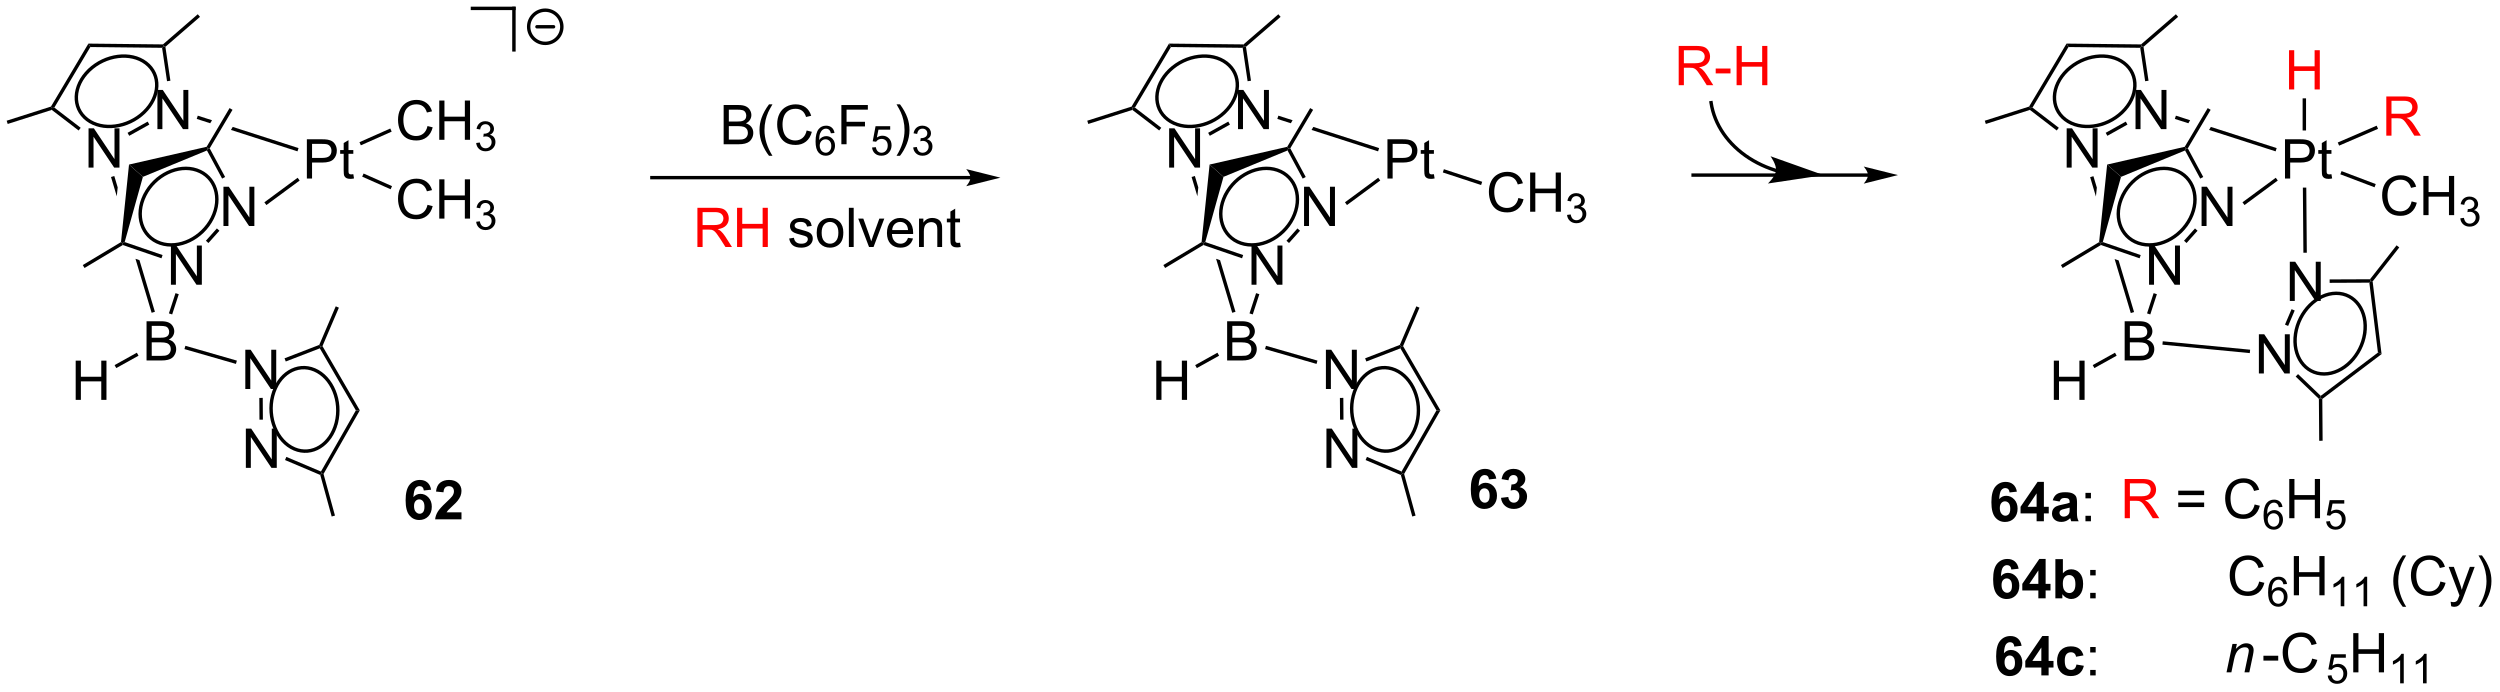 <?xml version="1.0" encoding="UTF-8"?>
<!DOCTYPE svg PUBLIC '-//W3C//DTD SVG 1.0//EN'
          'http://www.w3.org/TR/2001/REC-SVG-20010904/DTD/svg10.dtd'>
<svg stroke-dasharray="none" shape-rendering="auto" xmlns="http://www.w3.org/2000/svg" font-family="'Dialog'" text-rendering="auto" width="1001" fill-opacity="1" color-interpolation="auto" color-rendering="auto" preserveAspectRatio="xMidYMid meet" font-size="12px" viewBox="0 0 1001 277" fill="black" xmlns:xlink="http://www.w3.org/1999/xlink" stroke="black" image-rendering="auto" stroke-miterlimit="10" stroke-linecap="square" stroke-linejoin="miter" font-style="normal" stroke-width="1" height="277" stroke-dashoffset="0" font-weight="normal" stroke-opacity="1"
><!--Generated by the Batik Graphics2D SVG Generator--><defs id="genericDefs"
  /><g
  ><defs id="defs1"
    ><clipPath clipPathUnits="userSpaceOnUse" id="clipPath1"
      ><path d="M0.646 0.646 L375.727 0.646 L375.727 104.318 L0.646 104.318 L0.646 0.646 Z"
      /></clipPath
      ><clipPath clipPathUnits="userSpaceOnUse" id="clipPath2"
      ><path d="M-1.347 46.04 L-1.347 146.83 L363.305 146.83 L363.305 46.04 Z"
      /></clipPath
    ></defs
    ><g transform="scale(2.667,2.667) translate(-0.646,-0.646) matrix(1.029,0,0,1.029,2.031,-46.711)"
    ><path d="M304.084 71.728 L303.605 71.872 L304.449 74.694 L304.583 73.398 L304.084 71.728 ZM307.178 83.816 L309.536 91.696 L310.015 91.552 L307.76 84.016 L307.76 84.016 L307.178 83.816 Z" stroke="none" clip-path="url(#clipPath2)"
    /></g
    ><g transform="matrix(2.743,0,0,2.743,3.695,-126.285)"
    ><path d="M308.793 98.658 L308.793 92.932 L310.942 92.932 Q311.598 92.932 311.994 93.106 Q312.392 93.278 312.616 93.64 Q312.84 94.002 312.84 94.395 Q312.84 94.763 312.64 95.088 Q312.442 95.411 312.041 95.612 Q312.559 95.763 312.838 96.13 Q313.119 96.497 313.119 96.997 Q313.119 97.401 312.947 97.747 Q312.778 98.091 312.528 98.278 Q312.278 98.466 311.9 98.562 Q311.525 98.658 310.978 98.658 L308.793 98.658 ZM309.551 95.338 L310.791 95.338 Q311.293 95.338 311.512 95.27 Q311.801 95.184 311.947 94.987 Q312.096 94.786 312.096 94.487 Q312.096 94.2 311.958 93.984 Q311.822 93.768 311.567 93.687 Q311.314 93.606 310.697 93.606 L309.551 93.606 L309.551 95.338 ZM309.551 97.981 L310.978 97.981 Q311.346 97.981 311.494 97.955 Q311.755 97.908 311.929 97.799 Q312.106 97.69 312.218 97.481 Q312.333 97.27 312.333 96.997 Q312.333 96.677 312.168 96.442 Q312.005 96.205 311.713 96.109 Q311.424 96.013 310.877 96.013 L309.551 96.013 L309.551 97.981 Z" stroke="none" clip-path="url(#clipPath2)"
    /></g
    ><g transform="matrix(2.743,0,0,2.743,3.695,-126.285)"
    ><path d="M316.274 62.922 L316.12 63.398 L318.089 64.031 L318.35 63.59 L316.274 62.922 ZM321.376 64.565 L321.115 65.006 L330.827 68.133 L330.98 67.657 L321.376 64.565 Z" stroke="none" clip-path="url(#clipPath2)"
    /></g
    ><g transform="matrix(2.743,0,0,2.743,3.695,-126.285)"
    ><path d="M312.535 91.938 L312.06 91.784 L313.021 88.829 L313.497 88.984 Z" stroke="none" clip-path="url(#clipPath2)"
    /></g
    ><g transform="matrix(2.743,0,0,2.743,3.695,-126.285)"
    ><path d="M314.305 96.352 L314.353 95.854 L327.109 97.086 L327.061 97.584 Z" stroke="none" clip-path="url(#clipPath2)"
    /></g
    ><g fill="red" transform="matrix(2.743,0,0,2.743,3.695,-126.285)" stroke="red"
    ><path d="M332.786 59.096 L332.786 53.369 L333.543 53.369 L333.543 55.721 L336.52 55.721 L336.52 53.369 L337.278 53.369 L337.278 59.096 L336.52 59.096 L336.52 56.395 L333.543 56.395 L333.543 59.096 L332.786 59.096 Z" stroke="none" clip-path="url(#clipPath2)"
    /></g
    ><g transform="matrix(2.743,0,0,2.743,3.695,-126.285)"
    ><path d="M332.196 72.096 L332.196 66.369 L334.357 66.369 Q334.928 66.369 335.227 66.424 Q335.649 66.494 335.933 66.692 Q336.219 66.888 336.394 67.244 Q336.568 67.599 336.568 68.026 Q336.568 68.755 336.102 69.263 Q335.639 69.768 334.423 69.768 L332.954 69.768 L332.954 72.096 L332.196 72.096 ZM332.954 69.091 L334.435 69.091 Q335.17 69.091 335.477 68.817 Q335.787 68.544 335.787 68.049 Q335.787 67.69 335.605 67.434 Q335.423 67.177 335.126 67.096 Q334.935 67.044 334.42 67.044 L332.954 67.044 L332.954 69.091 ZM338.977 71.466 L339.079 72.088 Q338.782 72.151 338.548 72.151 Q338.165 72.151 337.954 72.031 Q337.743 71.908 337.657 71.71 Q337.571 71.513 337.571 70.88 L337.571 68.494 L337.055 68.494 L337.055 67.948 L337.571 67.948 L337.571 66.919 L338.271 66.497 L338.271 67.948 L338.977 67.948 L338.977 68.494 L338.271 68.494 L338.271 70.919 Q338.271 71.221 338.308 71.307 Q338.344 71.393 338.428 71.445 Q338.514 71.494 338.67 71.494 Q338.787 71.494 338.977 71.466 Z" stroke="none" clip-path="url(#clipPath2)"
    /></g
    ><g transform="matrix(2.743,0,0,2.743,3.695,-126.285)"
    ><path d="M334.77 60.396 L335.27 60.396 L335.27 65.084 L334.77 65.084 Z" stroke="none" clip-path="url(#clipPath2)"
    /></g
    ><g fill="red" transform="matrix(2.743,0,0,2.743,3.695,-126.285)" stroke="red"
    ><path d="M346.985 65.846 L346.985 60.119 L349.524 60.119 Q350.289 60.119 350.688 60.273 Q351.086 60.427 351.323 60.817 Q351.563 61.208 351.563 61.682 Q351.563 62.291 351.167 62.711 Q350.774 63.127 349.948 63.239 Q350.25 63.385 350.406 63.526 Q350.737 63.83 351.034 64.286 L352.031 65.846 L351.078 65.846 L350.321 64.653 Q349.987 64.138 349.771 63.864 Q349.558 63.591 349.388 63.481 Q349.219 63.372 349.042 63.33 Q348.914 63.302 348.62 63.302 L347.742 63.302 L347.742 65.846 L346.985 65.846 ZM347.742 62.645 L349.37 62.645 Q349.891 62.645 350.183 62.539 Q350.477 62.432 350.628 62.195 Q350.781 61.958 350.781 61.682 Q350.781 61.276 350.485 61.015 Q350.19 60.752 349.555 60.752 L347.742 60.752 L347.742 62.645 Z" stroke="none" clip-path="url(#clipPath2)"
    /></g
    ><g transform="matrix(2.743,0,0,2.743,3.695,-126.285)"
    ><path d="M340.098 67.299 L339.899 66.84 L345.58 64.384 L345.779 64.843 Z" stroke="none" clip-path="url(#clipPath2)"
    /></g
    ><g transform="matrix(2.743,0,0,2.743,3.695,-126.285)"
    ><path d="M350.683 75.438 L351.44 75.628 Q351.203 76.563 350.584 77.055 Q349.964 77.545 349.071 77.545 Q348.144 77.545 347.563 77.167 Q346.985 76.79 346.68 76.076 Q346.378 75.36 346.378 74.54 Q346.378 73.644 346.719 72.98 Q347.063 72.313 347.693 71.967 Q348.323 71.62 349.081 71.62 Q349.94 71.62 350.526 72.058 Q351.112 72.495 351.344 73.29 L350.597 73.464 Q350.399 72.839 350.019 72.555 Q349.641 72.269 349.065 72.269 Q348.406 72.269 347.961 72.587 Q347.519 72.902 347.339 73.436 Q347.159 73.969 347.159 74.534 Q347.159 75.266 347.373 75.811 Q347.586 76.355 348.034 76.626 Q348.485 76.894 349.008 76.894 Q349.644 76.894 350.084 76.527 Q350.526 76.159 350.683 75.438 ZM352.397 77.446 L352.397 71.719 L353.155 71.719 L353.155 74.071 L356.132 74.071 L356.132 71.719 L356.89 71.719 L356.89 77.446 L356.132 77.446 L356.132 74.745 L353.155 74.745 L353.155 77.446 L352.397 77.446 Z" stroke="none" clip-path="url(#clipPath2)"
    /></g
    ><g transform="matrix(2.743,0,0,2.743,3.695,-126.285)"
    ><path d="M357.786 77.911 L358.313 77.841 Q358.405 78.29 358.622 78.487 Q358.841 78.685 359.155 78.685 Q359.526 78.685 359.782 78.427 Q360.04 78.169 360.04 77.788 Q360.04 77.425 359.802 77.19 Q359.565 76.954 359.198 76.954 Q359.05 76.954 358.827 77.013 L358.886 76.55 Q358.938 76.556 358.97 76.556 Q359.308 76.556 359.577 76.38 Q359.847 76.204 359.847 75.837 Q359.847 75.548 359.649 75.358 Q359.454 75.167 359.144 75.167 Q358.835 75.167 358.63 75.36 Q358.425 75.554 358.366 75.94 L357.839 75.847 Q357.936 75.315 358.278 75.024 Q358.622 74.733 359.132 74.733 Q359.483 74.733 359.778 74.884 Q360.075 75.034 360.231 75.296 Q360.388 75.556 360.388 75.849 Q360.388 76.128 360.237 76.356 Q360.089 76.585 359.796 76.72 Q360.177 76.808 360.388 77.085 Q360.599 77.36 360.599 77.776 Q360.599 78.339 360.188 78.731 Q359.778 79.122 359.151 79.122 Q358.587 79.122 358.212 78.786 Q357.839 78.448 357.786 77.911 Z" stroke="none" clip-path="url(#clipPath2)"
    /></g
    ><g transform="matrix(2.743,0,0,2.743,3.695,-126.285)"
    ><path d="M340.276 71.483 L340.454 71.016 L345.445 72.91 L345.267 73.377 Z" stroke="none" clip-path="url(#clipPath2)"
    /></g
    ><g transform="matrix(2.743,0,0,2.743,3.695,-126.285)"
    ><path d="M326.289 75.972 L325.992 75.57 L330.848 71.988 L331.144 72.39 Z" stroke="none" clip-path="url(#clipPath2)"
    /></g
    ><g transform="matrix(2.743,0,0,2.743,3.695,-126.285)"
    ><path d="M300.329 70.5 L300.329 64.773 L301.108 64.773 L304.116 69.268 L304.116 64.773 L304.842 64.773 L304.842 70.5 L304.064 70.5 L301.056 66 L301.056 70.5 L300.329 70.5 Z" stroke="none" clip-path="url(#clipPath2)"
    /></g
    ><g transform="matrix(2.743,0,0,2.743,3.695,-126.285)"
    ><path d="M310.381 64.891 L310.381 59.165 L311.16 59.165 L314.168 63.66 L314.168 59.165 L314.894 59.165 L314.894 64.891 L314.116 64.891 L311.108 60.392 L311.108 64.891 L310.381 64.891 Z" stroke="none" clip-path="url(#clipPath2)"
    /></g
    ><g transform="matrix(2.743,0,0,2.743,3.695,-126.285)"
    ><path d="M294.959 62.083 L295.007 61.805 L295.336 61.742 L299.182 64.692 L298.877 65.088 Z" stroke="none" clip-path="url(#clipPath2)"
    /></g
    ><g transform="matrix(2.743,0,0,2.743,3.695,-126.285)"
    ><path d="M306.267 65.863 L306.023 65.426 L308.96 63.788 L309.203 64.224 Z" stroke="none" clip-path="url(#clipPath2)"
    /></g
    ><g transform="matrix(2.743,0,0,2.743,3.695,-126.285)"
    ><path d="M312.278 57.821 L311.784 57.894 L311.061 53.019 L311.277 52.772 L311.545 52.871 Z" stroke="none" clip-path="url(#clipPath2)"
    /></g
    ><g transform="matrix(2.743,0,0,2.743,3.695,-126.285)"
    ><path d="M311.185 52.521 L311.277 52.772 L311.061 53.019 L300.589 52.905 L300.307 52.402 Z" stroke="none" clip-path="url(#clipPath2)"
    /></g
    ><g transform="matrix(2.743,0,0,2.743,3.695,-126.285)"
    ><path d="M295.336 61.742 L295.007 61.805 L294.841 61.596 L300.307 52.402 L300.589 52.905 Z" stroke="none" clip-path="url(#clipPath2)"
    /></g
    ><g stroke-width="0.5" transform="matrix(2.743,0,0,2.743,3.695,-126.285)"
    ><path fill="none" d="M300.406 56.298 C302.775 54.02 306.491 53.546 308.705 55.239 C310.92 56.932 310.794 60.151 308.424 62.428 C306.054 64.706 302.338 65.18 300.124 63.487 C297.91 61.794 298.036 58.575 300.406 56.298" clip-path="url(#clipPath2)"
    /></g
    ><g transform="matrix(2.743,0,0,2.743,3.695,-126.285)"
    ><path d="M311.545 52.871 L311.277 52.772 L311.185 52.521 L316.271 48.119 L316.598 48.497 Z" stroke="none" clip-path="url(#clipPath2)"
    /></g
    ><g transform="matrix(2.743,0,0,2.743,3.695,-126.285)"
    ><path d="M294.841 61.596 L295.007 61.805 L294.959 62.083 L288.527 64.135 L288.375 63.659 Z" stroke="none" clip-path="url(#clipPath2)"
    /></g
    ><g transform="matrix(2.743,0,0,2.743,3.695,-126.285)"
    ><path d="M312.353 87.606 L312.353 81.88 L313.131 81.88 L316.139 86.375 L316.139 81.88 L316.866 81.88 L316.866 87.606 L316.087 87.606 L313.079 83.106 L313.079 87.606 L312.353 87.606 Z" stroke="none" clip-path="url(#clipPath2)"
    /></g
    ><g transform="matrix(2.743,0,0,2.743,3.695,-126.285)"
    ><path d="M320.02 79.026 L320.02 73.299 L320.799 73.299 L323.807 77.794 L323.807 73.299 L324.533 73.299 L324.533 79.026 L323.755 79.026 L320.747 74.526 L320.747 79.026 L320.02 79.026 Z" stroke="none" clip-path="url(#clipPath2)"
    /></g
    ><g transform="matrix(2.743,0,0,2.743,3.695,-126.285)"
    ><path d="M305.328 81.806 L305.299 81.532 L305.602 81.372 L311.134 83.271 L310.972 83.744 Z" stroke="none" clip-path="url(#clipPath2)"
    /></g
    ><g transform="matrix(2.743,0,0,2.743,3.695,-126.285)"
    ><path d="M317.829 81.513 L317.457 81.18 L319.06 79.385 L319.433 79.719 Z" stroke="none" clip-path="url(#clipPath2)"
    /></g
    ><g transform="matrix(2.743,0,0,2.743,3.695,-126.285)"
    ><path d="M320.265 71.873 L319.825 72.11 L317.611 68.002 L317.725 67.686 L318.012 67.692 Z" stroke="none" clip-path="url(#clipPath2)"
    /></g
    ><g transform="matrix(2.743,0,0,2.743,3.695,-126.285)"
    ><path d="M317.564 67.468 L317.725 67.686 L317.611 68.002 L308.262 71.855 L306.236 70.059 Z" stroke="none" clip-path="url(#clipPath2)"
    /></g
    ><g transform="matrix(2.743,0,0,2.743,3.695,-126.285)"
    ><path d="M305.602 81.372 L305.299 81.532 L305.064 81.382 L306.236 70.059 L308.262 71.855 Z" stroke="none" clip-path="url(#clipPath2)"
    /></g
    ><g stroke-width="0.5" transform="matrix(2.743,0,0,2.743,3.695,-126.285)"
    ><path fill="none" d="M308.54 74.522 C310.012 71.58 313.408 69.947 316.126 70.875 C318.844 71.804 319.853 74.942 318.382 77.884 C316.91 80.826 313.513 82.459 310.796 81.531 C308.078 80.602 307.068 77.464 308.54 74.522" clip-path="url(#clipPath2)"
    /></g
    ><g transform="matrix(2.743,0,0,2.743,3.695,-126.285)"
    ><path d="M318.012 67.692 L317.725 67.686 L317.564 67.468 L320.914 61.814 L321.345 62.069 Z" stroke="none" clip-path="url(#clipPath2)"
    /></g
    ><g transform="matrix(2.743,0,0,2.743,3.695,-126.285)"
    ><path d="M305.064 81.382 L305.299 81.532 L305.328 81.806 L299.742 85.158 L299.485 84.729 Z" stroke="none" clip-path="url(#clipPath2)"
    /></g
    ><g transform="matrix(2.743,0,0,2.743,3.695,-126.285)"
    ><path d="M332.901 89.966 L332.901 84.24 L333.68 84.24 L336.687 88.735 L336.687 84.24 L337.414 84.24 L337.414 89.966 L336.635 89.966 L333.627 85.466 L333.627 89.966 L332.901 89.966 Z" stroke="none" clip-path="url(#clipPath2)"
    /></g
    ><g transform="matrix(2.743,0,0,2.743,3.695,-126.285)"
    ><path d="M328.385 100.555 L328.385 94.828 L329.164 94.828 L332.172 99.323 L332.172 94.828 L332.898 94.828 L332.898 100.555 L332.12 100.555 L329.112 96.055 L329.112 100.555 L328.385 100.555 Z" stroke="none" clip-path="url(#clipPath2)"
    /></g
    ><g transform="matrix(2.743,0,0,2.743,3.695,-126.285)"
    ><path d="M344.607 86.8 L344.729 87.049 L344.508 87.3 L338.718 87.326 L338.715 86.826 Z" stroke="none" clip-path="url(#clipPath2)"
    /></g
    ><g transform="matrix(2.743,0,0,2.743,3.695,-126.285)"
    ><path d="M333.156 91.168 L333.616 91.365 L332.655 93.618 L332.195 93.422 Z" stroke="none" clip-path="url(#clipPath2)"
    /></g
    ><g transform="matrix(2.743,0,0,2.743,3.695,-126.285)"
    ><path d="M333.756 101.007 L334.102 100.646 L337.412 103.824 L337.393 104.152 L337.144 104.259 Z" stroke="none" clip-path="url(#clipPath2)"
    /></g
    ><g transform="matrix(2.743,0,0,2.743,3.695,-126.285)"
    ><path d="M337.644 104.275 L337.393 104.152 L337.412 103.824 L345.763 97.504 L346.295 97.728 Z" stroke="none" clip-path="url(#clipPath2)"
    /></g
    ><g transform="matrix(2.743,0,0,2.743,3.695,-126.285)"
    ><path d="M344.508 87.3 L344.729 87.049 L344.99 87.121 L346.295 97.728 L345.763 97.504 Z" stroke="none" clip-path="url(#clipPath2)"
    /></g
    ><g stroke-width="0.5" transform="matrix(2.743,0,0,2.743,3.695,-126.285)"
    ><path fill="none" d="M343.832 94.709 C343.352 97.96 340.703 100.609 337.916 100.626 C335.129 100.643 333.259 98.021 333.738 94.769 C334.218 91.518 336.866 88.868 339.654 88.852 C342.441 88.835 344.311 91.457 343.832 94.709" clip-path="url(#clipPath2)"
    /></g
    ><g transform="matrix(2.743,0,0,2.743,3.695,-126.285)"
    ><path d="M337.144 104.259 L337.393 104.152 L337.644 104.275 L337.69 110.377 L337.19 110.38 Z" stroke="none" clip-path="url(#clipPath2)"
    /></g
    ><g transform="matrix(2.743,0,0,2.743,3.695,-126.285)"
    ><path d="M344.99 87.121 L344.729 87.049 L344.607 86.8 L348.485 81.85 L348.878 82.158 Z" stroke="none" clip-path="url(#clipPath2)"
    /></g
    ><g transform="matrix(2.743,0,0,2.743,3.695,-126.285)"
    ><path d="M335.382 82.93 L334.882 82.934 L334.805 73.426 L335.305 73.422 Z" stroke="none" clip-path="url(#clipPath2)"
    /></g
    ><g transform="matrix(2.743,0,0,2.743,3.695,-126.285)"
    ><path d="M298.452 104.408 L298.452 98.682 L299.209 98.682 L299.209 101.033 L302.186 101.033 L302.186 98.682 L302.944 98.682 L302.944 104.408 L302.186 104.408 L302.186 101.708 L299.209 101.708 L299.209 104.408 L298.452 104.408 Z" stroke="none" clip-path="url(#clipPath2)"
    /></g
    ><g transform="matrix(2.743,0,0,2.743,3.695,-126.285)"
    ><path d="M307.38 97.523 L307.623 97.96 L304.373 99.768 L304.13 99.331 Z" stroke="none" clip-path="url(#clipPath2)"
    /></g
    ><g transform="matrix(2.743,0,0,2.743,3.695,-126.285)"
    ><path d="M15.334 71.728 L14.855 71.872 L15.699 74.694 L15.699 74.694 L15.833 73.398 L15.833 73.398 L15.334 71.728 ZM18.428 83.816 L20.786 91.696 L21.265 91.552 L19.01 84.016 L19.01 84.016 L18.428 83.816 Z" stroke="none" clip-path="url(#clipPath2)"
    /></g
    ><g transform="matrix(2.743,0,0,2.743,3.695,-126.285)"
    ><path d="M20.044 98.658 L20.044 92.932 L22.192 92.932 Q22.848 92.932 23.244 93.106 Q23.643 93.278 23.867 93.64 Q24.09 94.002 24.09 94.395 Q24.09 94.763 23.89 95.088 Q23.692 95.411 23.291 95.612 Q23.809 95.763 24.088 96.13 Q24.369 96.497 24.369 96.997 Q24.369 97.401 24.197 97.747 Q24.028 98.091 23.778 98.278 Q23.528 98.466 23.15 98.562 Q22.775 98.658 22.229 98.658 L20.044 98.658 ZM20.802 95.338 L22.041 95.338 Q22.544 95.338 22.762 95.27 Q23.052 95.184 23.197 94.987 Q23.346 94.786 23.346 94.487 Q23.346 94.2 23.208 93.984 Q23.072 93.768 22.817 93.687 Q22.564 93.606 21.947 93.606 L20.802 93.606 L20.802 95.338 ZM20.802 97.981 L22.229 97.981 Q22.596 97.981 22.744 97.955 Q23.005 97.908 23.179 97.799 Q23.356 97.69 23.468 97.481 Q23.583 97.27 23.583 96.997 Q23.583 96.677 23.419 96.442 Q23.255 96.205 22.963 96.109 Q22.674 96.013 22.127 96.013 L20.802 96.013 L20.802 97.981 Z" stroke="none" clip-path="url(#clipPath2)"
    /></g
    ><g transform="matrix(2.743,0,0,2.743,3.695,-126.285)"
    ><path d="M27.524 62.922 L27.37 63.398 L29.339 64.031 L29.339 64.031 L29.6 63.59 L27.524 62.922 ZM32.626 64.565 L32.365 65.006 L32.365 65.006 L42.077 68.133 L42.23 67.657 L32.626 64.565 Z" stroke="none" clip-path="url(#clipPath2)"
    /></g
    ><g transform="matrix(2.743,0,0,2.743,3.695,-126.285)"
    ><path d="M23.785 91.938 L23.309 91.784 L24.271 88.829 L24.747 88.984 Z" stroke="none" clip-path="url(#clipPath2)"
    /></g
    ><g transform="matrix(2.743,0,0,2.743,3.695,-126.285)"
    ><path d="M43.446 72.096 L43.446 66.369 L45.607 66.369 Q46.178 66.369 46.477 66.424 Q46.899 66.494 47.183 66.692 Q47.469 66.888 47.644 67.244 Q47.818 67.599 47.818 68.026 Q47.818 68.755 47.352 69.263 Q46.889 69.768 45.673 69.768 L44.204 69.768 L44.204 72.096 L43.446 72.096 ZM44.204 69.091 L45.686 69.091 Q46.42 69.091 46.727 68.817 Q47.037 68.544 47.037 68.049 Q47.037 67.69 46.855 67.434 Q46.673 67.177 46.376 67.096 Q46.186 67.044 45.67 67.044 L44.204 67.044 L44.204 69.091 ZM50.227 71.466 L50.329 72.088 Q50.032 72.151 49.798 72.151 Q49.415 72.151 49.204 72.031 Q48.993 71.908 48.907 71.71 Q48.821 71.513 48.821 70.88 L48.821 68.494 L48.305 68.494 L48.305 67.948 L48.821 67.948 L48.821 66.919 L49.522 66.497 L49.522 67.948 L50.227 67.948 L50.227 68.494 L49.522 68.494 L49.522 70.919 Q49.522 71.221 49.558 71.307 Q49.594 71.393 49.678 71.445 Q49.764 71.494 49.92 71.494 Q50.037 71.494 50.227 71.466 Z" stroke="none" clip-path="url(#clipPath2)"
    /></g
    ><g transform="matrix(2.743,0,0,2.743,3.695,-126.285)"
    ><path d="M61.057 64.438 L61.815 64.628 Q61.578 65.563 60.959 66.055 Q60.339 66.545 59.446 66.545 Q58.519 66.545 57.938 66.167 Q57.36 65.79 57.055 65.076 Q56.753 64.36 56.753 63.54 Q56.753 62.644 57.094 61.98 Q57.438 61.313 58.068 60.967 Q58.698 60.62 59.456 60.62 Q60.315 60.62 60.901 61.058 Q61.487 61.495 61.719 62.29 L60.972 62.464 Q60.774 61.839 60.394 61.555 Q60.016 61.269 59.44 61.269 Q58.782 61.269 58.336 61.587 Q57.894 61.902 57.714 62.435 Q57.534 62.969 57.534 63.534 Q57.534 64.266 57.748 64.811 Q57.961 65.355 58.409 65.626 Q58.86 65.894 59.383 65.894 Q60.019 65.894 60.459 65.527 Q60.901 65.159 61.057 64.438 ZM62.772 66.446 L62.772 60.719 L63.53 60.719 L63.53 63.071 L66.507 63.071 L66.507 60.719 L67.265 60.719 L67.265 66.446 L66.507 66.446 L66.507 63.745 L63.53 63.745 L63.53 66.446 L62.772 66.446 Z" stroke="none" clip-path="url(#clipPath2)"
    /></g
    ><g transform="matrix(2.743,0,0,2.743,3.695,-126.285)"
    ><path d="M68.161 66.911 L68.688 66.841 Q68.78 67.29 68.997 67.487 Q69.216 67.685 69.53 67.685 Q69.901 67.685 70.157 67.427 Q70.415 67.169 70.415 66.788 Q70.415 66.425 70.177 66.19 Q69.94 65.954 69.573 65.954 Q69.425 65.954 69.202 66.013 L69.261 65.55 Q69.313 65.556 69.345 65.556 Q69.683 65.556 69.952 65.38 Q70.222 65.204 70.222 64.837 Q70.222 64.548 70.024 64.358 Q69.829 64.167 69.519 64.167 Q69.21 64.167 69.005 64.36 Q68.8 64.554 68.741 64.94 L68.214 64.847 Q68.311 64.315 68.653 64.024 Q68.997 63.733 69.507 63.733 Q69.858 63.733 70.153 63.884 Q70.45 64.034 70.606 64.296 Q70.763 64.556 70.763 64.849 Q70.763 65.128 70.612 65.356 Q70.464 65.585 70.171 65.72 Q70.552 65.808 70.763 66.085 Q70.974 66.36 70.974 66.776 Q70.974 67.339 70.563 67.731 Q70.153 68.122 69.526 68.122 Q68.962 68.122 68.587 67.786 Q68.214 67.448 68.161 66.911 Z" stroke="none" clip-path="url(#clipPath2)"
    /></g
    ><g transform="matrix(2.743,0,0,2.743,3.695,-126.285)"
    ><path d="M51.327 67.251 L51.124 66.794 L55.623 64.797 L55.826 65.254 Z" stroke="none" clip-path="url(#clipPath2)"
    /></g
    ><g transform="matrix(2.743,0,0,2.743,3.695,-126.285)"
    ><path d="M61.057 75.938 L61.815 76.128 Q61.578 77.063 60.959 77.555 Q60.339 78.045 59.446 78.045 Q58.519 78.045 57.938 77.667 Q57.36 77.29 57.055 76.576 Q56.753 75.86 56.753 75.04 Q56.753 74.144 57.094 73.48 Q57.438 72.813 58.068 72.467 Q58.698 72.12 59.456 72.12 Q60.315 72.12 60.901 72.558 Q61.487 72.995 61.719 73.79 L60.972 73.964 Q60.774 73.339 60.394 73.055 Q60.016 72.769 59.44 72.769 Q58.782 72.769 58.336 73.087 Q57.894 73.402 57.714 73.936 Q57.534 74.469 57.534 75.034 Q57.534 75.766 57.748 76.311 Q57.961 76.855 58.409 77.126 Q58.86 77.394 59.383 77.394 Q60.019 77.394 60.459 77.027 Q60.901 76.659 61.057 75.938 ZM62.772 77.946 L62.772 72.219 L63.53 72.219 L63.53 74.571 L66.507 74.571 L66.507 72.219 L67.265 72.219 L67.265 77.946 L66.507 77.946 L66.507 75.245 L63.53 75.245 L63.53 77.946 L62.772 77.946 Z" stroke="none" clip-path="url(#clipPath2)"
    /></g
    ><g transform="matrix(2.743,0,0,2.743,3.695,-126.285)"
    ><path d="M68.161 78.411 L68.688 78.341 Q68.78 78.79 68.997 78.987 Q69.216 79.185 69.53 79.185 Q69.901 79.185 70.157 78.927 Q70.415 78.669 70.415 78.288 Q70.415 77.925 70.177 77.69 Q69.94 77.454 69.573 77.454 Q69.425 77.454 69.202 77.513 L69.261 77.05 Q69.313 77.056 69.345 77.056 Q69.683 77.056 69.952 76.88 Q70.222 76.704 70.222 76.337 Q70.222 76.048 70.024 75.858 Q69.829 75.667 69.519 75.667 Q69.21 75.667 69.005 75.86 Q68.8 76.054 68.741 76.44 L68.214 76.347 Q68.311 75.815 68.653 75.524 Q68.997 75.233 69.507 75.233 Q69.858 75.233 70.153 75.384 Q70.45 75.534 70.606 75.796 Q70.763 76.056 70.763 76.349 Q70.763 76.628 70.612 76.856 Q70.464 77.085 70.171 77.22 Q70.552 77.308 70.763 77.585 Q70.974 77.86 70.974 78.276 Q70.974 78.839 70.563 79.231 Q70.153 79.622 69.526 79.622 Q68.962 79.622 68.587 79.286 Q68.214 78.948 68.161 78.411 Z" stroke="none" clip-path="url(#clipPath2)"
    /></g
    ><g transform="matrix(2.743,0,0,2.743,3.695,-126.285)"
    ><path d="M51.523 71.825 L51.726 71.368 L55.877 73.21 L55.674 73.667 Z" stroke="none" clip-path="url(#clipPath2)"
    /></g
    ><g transform="matrix(2.743,0,0,2.743,3.695,-126.285)"
    ><path d="M37.539 75.972 L37.242 75.57 L42.098 71.988 L42.395 72.39 Z" stroke="none" clip-path="url(#clipPath2)"
    /></g
    ><g transform="matrix(2.743,0,0,2.743,3.695,-126.285)"
    ><path d="M11.579 70.5 L11.579 64.773 L12.358 64.773 L15.366 69.268 L15.366 64.773 L16.092 64.773 L16.092 70.5 L15.314 70.5 L12.306 66 L12.306 70.5 L11.579 70.5 Z" stroke="none" clip-path="url(#clipPath2)"
    /></g
    ><g transform="matrix(2.743,0,0,2.743,3.695,-126.285)"
    ><path d="M21.631 64.891 L21.631 59.165 L22.41 59.165 L25.418 63.66 L25.418 59.165 L26.144 59.165 L26.144 64.891 L25.366 64.891 L22.358 60.392 L22.358 64.891 L21.631 64.891 Z" stroke="none" clip-path="url(#clipPath2)"
    /></g
    ><g transform="matrix(2.743,0,0,2.743,3.695,-126.285)"
    ><path d="M6.209 62.083 L6.257 61.805 L6.586 61.742 L10.431 64.692 L10.127 65.088 Z" stroke="none" clip-path="url(#clipPath2)"
    /></g
    ><g transform="matrix(2.743,0,0,2.743,3.695,-126.285)"
    ><path d="M17.517 65.863 L17.273 65.426 L20.21 63.788 L20.453 64.224 Z" stroke="none" clip-path="url(#clipPath2)"
    /></g
    ><g transform="matrix(2.743,0,0,2.743,3.695,-126.285)"
    ><path d="M23.528 57.821 L23.034 57.894 L22.311 53.019 L22.527 52.772 L22.795 52.871 Z" stroke="none" clip-path="url(#clipPath2)"
    /></g
    ><g transform="matrix(2.743,0,0,2.743,3.695,-126.285)"
    ><path d="M22.435 52.521 L22.527 52.772 L22.311 53.019 L11.839 52.905 L11.556 52.402 Z" stroke="none" clip-path="url(#clipPath2)"
    /></g
    ><g transform="matrix(2.743,0,0,2.743,3.695,-126.285)"
    ><path d="M6.586 61.742 L6.257 61.805 L6.091 61.596 L11.556 52.402 L11.839 52.905 Z" stroke="none" clip-path="url(#clipPath2)"
    /></g
    ><g stroke-width="0.5" transform="matrix(2.743,0,0,2.743,3.695,-126.285)"
    ><path fill="none" d="M11.656 56.298 C14.025 54.02 17.741 53.546 19.956 55.239 C22.17 56.932 22.044 60.151 19.674 62.428 C17.304 64.706 13.588 65.18 11.374 63.487 C9.16 61.794 9.286 58.575 11.656 56.298" clip-path="url(#clipPath2)"
    /></g
    ><g transform="matrix(2.743,0,0,2.743,3.695,-126.285)"
    ><path d="M22.795 52.871 L22.527 52.772 L22.435 52.521 L27.521 48.119 L27.848 48.497 Z" stroke="none" clip-path="url(#clipPath2)"
    /></g
    ><g transform="matrix(2.743,0,0,2.743,3.695,-126.285)"
    ><path d="M6.091 61.596 L6.257 61.805 L6.209 62.083 L-0.223 64.135 L-0.375 63.659 Z" stroke="none" clip-path="url(#clipPath2)"
    /></g
    ><g transform="matrix(2.743,0,0,2.743,3.695,-126.285)"
    ><path d="M23.603 87.606 L23.603 81.88 L24.381 81.88 L27.389 86.375 L27.389 81.88 L28.116 81.88 L28.116 87.606 L27.337 87.606 L24.329 83.106 L24.329 87.606 L23.603 87.606 Z" stroke="none" clip-path="url(#clipPath2)"
    /></g
    ><g transform="matrix(2.743,0,0,2.743,3.695,-126.285)"
    ><path d="M31.27 79.026 L31.27 73.299 L32.049 73.299 L35.057 77.794 L35.057 73.299 L35.783 73.299 L35.783 79.026 L35.005 79.026 L31.997 74.526 L31.997 79.026 L31.27 79.026 Z" stroke="none" clip-path="url(#clipPath2)"
    /></g
    ><g transform="matrix(2.743,0,0,2.743,3.695,-126.285)"
    ><path d="M16.578 81.806 L16.549 81.532 L16.852 81.372 L22.384 83.271 L22.222 83.744 Z" stroke="none" clip-path="url(#clipPath2)"
    /></g
    ><g transform="matrix(2.743,0,0,2.743,3.695,-126.285)"
    ><path d="M29.079 81.513 L28.707 81.18 L30.31 79.385 L30.683 79.719 Z" stroke="none" clip-path="url(#clipPath2)"
    /></g
    ><g transform="matrix(2.743,0,0,2.743,3.695,-126.285)"
    ><path d="M31.515 71.873 L31.075 72.11 L28.861 68.002 L28.975 67.686 L29.262 67.692 Z" stroke="none" clip-path="url(#clipPath2)"
    /></g
    ><g transform="matrix(2.743,0,0,2.743,3.695,-126.285)"
    ><path d="M28.814 67.468 L28.975 67.686 L28.861 68.002 L19.512 71.855 L17.486 70.059 Z" stroke="none" clip-path="url(#clipPath2)"
    /></g
    ><g transform="matrix(2.743,0,0,2.743,3.695,-126.285)"
    ><path d="M16.852 81.372 L16.549 81.532 L16.314 81.382 L17.486 70.059 L19.512 71.855 Z" stroke="none" clip-path="url(#clipPath2)"
    /></g
    ><g stroke-width="0.5" transform="matrix(2.743,0,0,2.743,3.695,-126.285)"
    ><path fill="none" d="M19.79 74.522 C21.262 71.58 24.658 69.947 27.376 70.875 C30.094 71.804 31.104 74.942 29.632 77.884 C28.16 80.826 24.763 82.459 22.046 81.531 C19.328 80.602 18.318 77.464 19.79 74.522" clip-path="url(#clipPath2)"
    /></g
    ><g transform="matrix(2.743,0,0,2.743,3.695,-126.285)"
    ><path d="M29.262 67.692 L28.975 67.686 L28.814 67.468 L32.164 61.814 L32.595 62.069 Z" stroke="none" clip-path="url(#clipPath2)"
    /></g
    ><g transform="matrix(2.743,0,0,2.743,3.695,-126.285)"
    ><path d="M16.314 81.382 L16.549 81.532 L16.578 81.806 L10.992 85.158 L10.735 84.729 Z" stroke="none" clip-path="url(#clipPath2)"
    /></g
    ><g transform="matrix(2.743,0,0,2.743,3.695,-126.285)"
    ><path d="M34.54 114.332 L34.54 108.605 L35.319 108.605 L38.326 113.1 L38.326 108.605 L39.053 108.605 L39.053 114.332 L38.274 114.332 L35.267 109.832 L35.267 114.332 L34.54 114.332 Z" stroke="none" clip-path="url(#clipPath2)"
    /></g
    ><g transform="matrix(2.743,0,0,2.743,3.695,-126.285)"
    ><path d="M34.462 102.821 L34.462 97.095 L35.24 97.095 L38.248 101.59 L38.248 97.095 L38.975 97.095 L38.975 102.821 L38.196 102.821 L35.188 98.321 L35.188 102.821 L34.462 102.821 Z" stroke="none" clip-path="url(#clipPath2)"
    /></g
    ><g transform="matrix(2.743,0,0,2.743,3.695,-126.285)"
    ><path d="M45.504 114.871 L45.611 115.188 L45.402 115.371 L40.258 113.191 L40.453 112.731 Z" stroke="none" clip-path="url(#clipPath2)"
    /></g
    ><g transform="matrix(2.743,0,0,2.743,3.695,-126.285)"
    ><path d="M37.027 107.296 L36.527 107.299 L36.506 104.123 L37.006 104.12 Z" stroke="none" clip-path="url(#clipPath2)"
    /></g
    ><g transform="matrix(2.743,0,0,2.743,3.695,-126.285)"
    ><path d="M40.367 98.808 L40.187 98.342 L45.257 96.383 L45.445 96.579 L45.336 96.889 Z" stroke="none" clip-path="url(#clipPath2)"
    /></g
    ><g transform="matrix(2.743,0,0,2.743,3.695,-126.285)"
    ><path d="M45.336 96.889 L45.445 96.579 L45.724 96.561 L51.177 105.94 L50.6 105.943 Z" stroke="none" clip-path="url(#clipPath2)"
    /></g
    ><g transform="matrix(2.743,0,0,2.743,3.695,-126.285)"
    ><path d="M45.879 115.221 L45.611 115.188 L45.504 114.871 L50.6 105.943 L51.177 105.94 Z" stroke="none" clip-path="url(#clipPath2)"
    /></g
    ><g stroke-width="0.5" transform="matrix(2.743,0,0,2.743,3.695,-126.285)"
    ><path fill="none" d="M47.739 107.775 C48.552 104.591 47.132 101.124 44.567 100.033 C42.002 98.942 39.264 100.638 38.452 103.823 C37.639 107.008 39.06 110.474 41.624 111.566 C44.189 112.657 46.927 110.96 47.739 107.775" clip-path="url(#clipPath2)"
    /></g
    ><g transform="matrix(2.743,0,0,2.743,3.695,-126.285)"
    ><path d="M45.724 96.561 L45.445 96.579 L45.257 96.383 L47.662 90.754 L48.122 90.951 Z" stroke="none" clip-path="url(#clipPath2)"
    /></g
    ><g transform="matrix(2.743,0,0,2.743,3.695,-126.285)"
    ><path d="M45.402 115.371 L45.611 115.188 L45.879 115.221 L47.55 121.301 L47.068 121.434 Z" stroke="none" clip-path="url(#clipPath2)"
    /></g
    ><g transform="matrix(2.743,0,0,2.743,3.695,-126.285)"
    ><path d="M9.701 104.408 L9.701 98.682 L10.459 98.682 L10.459 101.033 L13.436 101.033 L13.436 98.682 L14.194 98.682 L14.194 104.408 L13.436 104.408 L13.436 101.708 L10.459 101.708 L10.459 104.408 L9.701 104.408 Z" stroke="none" clip-path="url(#clipPath2)"
    /></g
    ><g transform="matrix(2.743,0,0,2.743,3.695,-126.285)"
    ><path d="M18.63 97.523 L18.873 97.96 L15.623 99.768 L15.38 99.331 Z" stroke="none" clip-path="url(#clipPath2)"
    /></g
    ><g transform="matrix(2.743,0,0,2.743,3.695,-126.285)"
    ><path d="M25.576 96.996 L25.715 96.515 L33.231 98.679 L33.093 99.16 Z" stroke="none" clip-path="url(#clipPath2)"
    /></g
    ><g transform="matrix(2.743,0,0,2.743,3.695,-126.285)"
    ><path d="M173.069 71.728 L172.59 71.872 L173.435 74.694 L173.569 73.398 L173.069 71.728 ZM176.164 83.816 L178.522 91.696 L179.001 91.552 L176.746 84.016 L176.164 83.816 Z" stroke="none" clip-path="url(#clipPath2)"
    /></g
    ><g transform="matrix(2.743,0,0,2.743,3.695,-126.285)"
    ><path d="M177.779 98.658 L177.779 92.932 L179.928 92.932 Q180.584 92.932 180.98 93.106 Q181.378 93.278 181.602 93.64 Q181.826 94.002 181.826 94.395 Q181.826 94.763 181.626 95.088 Q181.428 95.411 181.027 95.612 Q181.545 95.763 181.823 96.13 Q182.105 96.497 182.105 96.997 Q182.105 97.401 181.933 97.747 Q181.764 98.091 181.514 98.278 Q181.264 98.466 180.886 98.562 Q180.511 98.658 179.964 98.658 L177.779 98.658 ZM178.537 95.338 L179.777 95.338 Q180.279 95.338 180.498 95.27 Q180.787 95.184 180.933 94.987 Q181.081 94.786 181.081 94.487 Q181.081 94.2 180.943 93.984 Q180.808 93.768 180.553 93.687 Q180.3 93.606 179.683 93.606 L178.537 93.606 L178.537 95.338 ZM178.537 97.981 L179.964 97.981 Q180.331 97.981 180.48 97.955 Q180.74 97.908 180.915 97.799 Q181.092 97.69 181.204 97.481 Q181.318 97.27 181.318 96.997 Q181.318 96.677 181.154 96.442 Q180.99 96.205 180.698 96.109 Q180.409 96.013 179.863 96.013 L178.537 96.013 L178.537 97.981 Z" stroke="none" clip-path="url(#clipPath2)"
    /></g
    ><g transform="matrix(2.743,0,0,2.743,3.695,-126.285)"
    ><path d="M185.259 62.922 L185.106 63.398 L187.075 64.031 L187.075 64.031 L187.336 63.59 L185.259 62.922 ZM190.362 64.565 L190.101 65.006 L190.101 65.006 L199.813 68.133 L199.966 67.657 L190.362 64.565 Z" stroke="none" clip-path="url(#clipPath2)"
    /></g
    ><g transform="matrix(2.743,0,0,2.743,3.695,-126.285)"
    ><path d="M181.52 91.938 L181.045 91.784 L182.007 88.829 L182.482 88.984 Z" stroke="none" clip-path="url(#clipPath2)"
    /></g
    ><g transform="matrix(2.743,0,0,2.743,3.695,-126.285)"
    ><path d="M201.181 72.096 L201.181 66.369 L203.343 66.369 Q203.913 66.369 204.213 66.424 Q204.635 66.494 204.918 66.692 Q205.205 66.888 205.379 67.244 Q205.554 67.599 205.554 68.026 Q205.554 68.755 205.088 69.263 Q204.624 69.768 203.408 69.768 L201.939 69.768 L201.939 72.096 L201.181 72.096 ZM201.939 69.091 L203.421 69.091 Q204.155 69.091 204.463 68.817 Q204.773 68.544 204.773 68.049 Q204.773 67.69 204.59 67.434 Q204.408 67.177 204.111 67.096 Q203.921 67.044 203.405 67.044 L201.939 67.044 L201.939 69.091 ZM207.963 71.466 L208.064 72.088 Q207.767 72.151 207.533 72.151 Q207.15 72.151 206.939 72.031 Q206.728 71.908 206.642 71.71 Q206.556 71.513 206.556 70.88 L206.556 68.494 L206.041 68.494 L206.041 67.948 L206.556 67.948 L206.556 66.919 L207.257 66.497 L207.257 67.948 L207.963 67.948 L207.963 68.494 L207.257 68.494 L207.257 70.919 Q207.257 71.221 207.293 71.307 Q207.33 71.393 207.413 71.445 Q207.499 71.494 207.655 71.494 Q207.773 71.494 207.963 71.466 Z" stroke="none" clip-path="url(#clipPath2)"
    /></g
    ><g transform="matrix(2.743,0,0,2.743,3.695,-126.285)"
    ><path d="M220.293 74.938 L221.051 75.128 Q220.814 76.063 220.194 76.555 Q219.574 77.045 218.681 77.045 Q217.754 77.045 217.173 76.667 Q216.595 76.29 216.291 75.576 Q215.988 74.86 215.988 74.04 Q215.988 73.144 216.33 72.48 Q216.673 71.813 217.304 71.467 Q217.934 71.12 218.692 71.12 Q219.551 71.12 220.137 71.558 Q220.723 71.995 220.955 72.79 L220.207 72.964 Q220.009 72.339 219.629 72.055 Q219.251 71.769 218.676 71.769 Q218.017 71.769 217.572 72.087 Q217.129 72.402 216.949 72.936 Q216.77 73.469 216.77 74.034 Q216.77 74.766 216.983 75.311 Q217.197 75.855 217.645 76.126 Q218.095 76.394 218.619 76.394 Q219.254 76.394 219.694 76.027 Q220.137 75.659 220.293 74.938 ZM222.008 76.946 L222.008 71.219 L222.766 71.219 L222.766 73.571 L225.742 73.571 L225.742 71.219 L226.5 71.219 L226.5 76.946 L225.742 76.946 L225.742 74.245 L222.766 74.245 L222.766 76.946 L222.008 76.946 Z" stroke="none" clip-path="url(#clipPath2)"
    /></g
    ><g transform="matrix(2.743,0,0,2.743,3.695,-126.285)"
    ><path d="M227.397 77.411 L227.924 77.341 Q228.016 77.79 228.233 77.987 Q228.451 78.185 228.766 78.185 Q229.137 78.185 229.393 77.927 Q229.651 77.669 229.651 77.288 Q229.651 76.925 229.412 76.69 Q229.176 76.454 228.809 76.454 Q228.66 76.454 228.438 76.513 L228.496 76.05 Q228.549 76.056 228.58 76.056 Q228.918 76.056 229.188 75.88 Q229.457 75.704 229.457 75.337 Q229.457 75.048 229.26 74.858 Q229.065 74.667 228.754 74.667 Q228.446 74.667 228.24 74.86 Q228.035 75.054 227.977 75.44 L227.449 75.347 Q227.547 74.815 227.889 74.524 Q228.233 74.233 228.742 74.233 Q229.094 74.233 229.389 74.384 Q229.686 74.534 229.842 74.796 Q229.998 75.056 229.998 75.349 Q229.998 75.628 229.848 75.856 Q229.699 76.085 229.406 76.22 Q229.787 76.308 229.998 76.585 Q230.209 76.86 230.209 77.276 Q230.209 77.839 229.799 78.231 Q229.389 78.622 228.762 78.622 Q228.197 78.622 227.822 78.286 Q227.449 77.948 227.397 77.411 Z" stroke="none" clip-path="url(#clipPath2)"
    /></g
    ><g transform="matrix(2.743,0,0,2.743,3.695,-126.285)"
    ><path d="M209.265 71.212 L209.421 70.737 L215.009 72.573 L214.853 73.047 Z" stroke="none" clip-path="url(#clipPath2)"
    /></g
    ><g transform="matrix(2.743,0,0,2.743,3.695,-126.285)"
    ><path d="M195.274 75.972 L194.978 75.57 L199.833 71.988 L200.13 72.39 Z" stroke="none" clip-path="url(#clipPath2)"
    /></g
    ><g transform="matrix(2.743,0,0,2.743,3.695,-126.285)"
    ><path d="M169.315 70.5 L169.315 64.773 L170.094 64.773 L173.101 69.268 L173.101 64.773 L173.828 64.773 L173.828 70.5 L173.049 70.5 L170.041 66 L170.041 70.5 L169.315 70.5 Z" stroke="none" clip-path="url(#clipPath2)"
    /></g
    ><g transform="matrix(2.743,0,0,2.743,3.695,-126.285)"
    ><path d="M179.367 64.891 L179.367 59.165 L180.146 59.165 L183.153 63.66 L183.153 59.165 L183.88 59.165 L183.88 64.891 L183.101 64.891 L180.094 60.392 L180.094 64.891 L179.367 64.891 Z" stroke="none" clip-path="url(#clipPath2)"
    /></g
    ><g transform="matrix(2.743,0,0,2.743,3.695,-126.285)"
    ><path d="M163.944 62.083 L163.993 61.805 L164.321 61.742 L168.167 64.692 L167.863 65.088 Z" stroke="none" clip-path="url(#clipPath2)"
    /></g
    ><g transform="matrix(2.743,0,0,2.743,3.695,-126.285)"
    ><path d="M175.252 65.863 L175.009 65.426 L177.945 63.788 L178.189 64.224 Z" stroke="none" clip-path="url(#clipPath2)"
    /></g
    ><g transform="matrix(2.743,0,0,2.743,3.695,-126.285)"
    ><path d="M181.264 57.821 L180.769 57.894 L180.047 53.019 L180.263 52.772 L180.53 52.871 Z" stroke="none" clip-path="url(#clipPath2)"
    /></g
    ><g transform="matrix(2.743,0,0,2.743,3.695,-126.285)"
    ><path d="M180.171 52.521 L180.263 52.772 L180.047 53.019 L169.575 52.905 L169.292 52.402 Z" stroke="none" clip-path="url(#clipPath2)"
    /></g
    ><g transform="matrix(2.743,0,0,2.743,3.695,-126.285)"
    ><path d="M164.321 61.742 L163.993 61.805 L163.827 61.596 L169.292 52.402 L169.575 52.905 Z" stroke="none" clip-path="url(#clipPath2)"
    /></g
    ><g stroke-width="0.5" transform="matrix(2.743,0,0,2.743,3.695,-126.285)"
    ><path fill="none" d="M169.391 56.298 C171.761 54.02 175.477 53.546 177.691 55.239 C179.905 56.932 179.779 60.151 177.41 62.428 C175.04 64.706 171.324 65.18 169.11 63.487 C166.896 61.794 167.022 58.575 169.391 56.298" clip-path="url(#clipPath2)"
    /></g
    ><g transform="matrix(2.743,0,0,2.743,3.695,-126.285)"
    ><path d="M180.53 52.871 L180.263 52.772 L180.171 52.521 L185.256 48.119 L185.583 48.497 Z" stroke="none" clip-path="url(#clipPath2)"
    /></g
    ><g transform="matrix(2.743,0,0,2.743,3.695,-126.285)"
    ><path d="M163.827 61.596 L163.993 61.805 L163.944 62.083 L157.513 64.135 L157.361 63.659 Z" stroke="none" clip-path="url(#clipPath2)"
    /></g
    ><g transform="matrix(2.743,0,0,2.743,3.695,-126.285)"
    ><path d="M181.338 87.606 L181.338 81.88 L182.117 81.88 L185.125 86.375 L185.125 81.88 L185.851 81.88 L185.851 87.606 L185.073 87.606 L182.065 83.106 L182.065 87.606 L181.338 87.606 Z" stroke="none" clip-path="url(#clipPath2)"
    /></g
    ><g transform="matrix(2.743,0,0,2.743,3.695,-126.285)"
    ><path d="M189.006 79.026 L189.006 73.299 L189.785 73.299 L192.792 77.794 L192.792 73.299 L193.519 73.299 L193.519 79.026 L192.74 79.026 L189.732 74.526 L189.732 79.026 L189.006 79.026 Z" stroke="none" clip-path="url(#clipPath2)"
    /></g
    ><g transform="matrix(2.743,0,0,2.743,3.695,-126.285)"
    ><path d="M174.313 81.806 L174.284 81.532 L174.588 81.372 L180.12 83.271 L179.957 83.744 Z" stroke="none" clip-path="url(#clipPath2)"
    /></g
    ><g transform="matrix(2.743,0,0,2.743,3.695,-126.285)"
    ><path d="M186.815 81.513 L186.442 81.18 L188.046 79.385 L188.419 79.719 Z" stroke="none" clip-path="url(#clipPath2)"
    /></g
    ><g transform="matrix(2.743,0,0,2.743,3.695,-126.285)"
    ><path d="M189.25 71.873 L188.81 72.11 L186.597 68.002 L186.711 67.686 L186.998 67.692 Z" stroke="none" clip-path="url(#clipPath2)"
    /></g
    ><g transform="matrix(2.743,0,0,2.743,3.695,-126.285)"
    ><path d="M186.55 67.468 L186.711 67.686 L186.597 68.002 L177.247 71.855 L175.221 70.059 Z" stroke="none" clip-path="url(#clipPath2)"
    /></g
    ><g transform="matrix(2.743,0,0,2.743,3.695,-126.285)"
    ><path d="M174.588 81.372 L174.284 81.532 L174.05 81.382 L175.221 70.059 L177.247 71.855 Z" stroke="none" clip-path="url(#clipPath2)"
    /></g
    ><g stroke-width="0.5" transform="matrix(2.743,0,0,2.743,3.695,-126.285)"
    ><path fill="none" d="M177.525 74.522 C178.998 71.58 182.394 69.947 185.112 70.875 C187.829 71.804 188.839 74.942 187.367 77.884 C185.895 80.826 182.499 82.459 179.781 81.531 C177.064 80.602 176.054 77.464 177.525 74.522" clip-path="url(#clipPath2)"
    /></g
    ><g transform="matrix(2.743,0,0,2.743,3.695,-126.285)"
    ><path d="M186.998 67.692 L186.711 67.686 L186.55 67.468 L189.9 61.814 L190.33 62.069 Z" stroke="none" clip-path="url(#clipPath2)"
    /></g
    ><g transform="matrix(2.743,0,0,2.743,3.695,-126.285)"
    ><path d="M174.05 81.382 L174.284 81.532 L174.313 81.806 L168.727 85.158 L168.47 84.729 Z" stroke="none" clip-path="url(#clipPath2)"
    /></g
    ><g transform="matrix(2.743,0,0,2.743,3.695,-126.285)"
    ><path d="M192.276 114.332 L192.276 108.605 L193.054 108.605 L196.062 113.1 L196.062 108.605 L196.789 108.605 L196.789 114.332 L196.01 114.332 L193.002 109.832 L193.002 114.332 L192.276 114.332 Z" stroke="none" clip-path="url(#clipPath2)"
    /></g
    ><g transform="matrix(2.743,0,0,2.743,3.695,-126.285)"
    ><path d="M192.197 102.821 L192.197 97.095 L192.976 97.095 L195.984 101.59 L195.984 97.095 L196.71 97.095 L196.71 102.821 L195.932 102.821 L192.924 98.321 L192.924 102.821 L192.197 102.821 Z" stroke="none" clip-path="url(#clipPath2)"
    /></g
    ><g transform="matrix(2.743,0,0,2.743,3.695,-126.285)"
    ><path d="M203.239 114.871 L203.346 115.188 L203.137 115.371 L197.994 113.191 L198.189 112.731 Z" stroke="none" clip-path="url(#clipPath2)"
    /></g
    ><g transform="matrix(2.743,0,0,2.743,3.695,-126.285)"
    ><path d="M194.763 107.296 L194.263 107.299 L194.241 104.123 L194.741 104.12 Z" stroke="none" clip-path="url(#clipPath2)"
    /></g
    ><g transform="matrix(2.743,0,0,2.743,3.695,-126.285)"
    ><path d="M198.103 98.808 L197.923 98.342 L202.992 96.383 L203.181 96.579 L203.072 96.889 Z" stroke="none" clip-path="url(#clipPath2)"
    /></g
    ><g transform="matrix(2.743,0,0,2.743,3.695,-126.285)"
    ><path d="M203.072 96.889 L203.181 96.579 L203.46 96.561 L208.913 105.94 L208.336 105.943 Z" stroke="none" clip-path="url(#clipPath2)"
    /></g
    ><g transform="matrix(2.743,0,0,2.743,3.695,-126.285)"
    ><path d="M203.615 115.221 L203.346 115.188 L203.239 114.871 L208.336 105.943 L208.913 105.94 Z" stroke="none" clip-path="url(#clipPath2)"
    /></g
    ><g stroke-width="0.5" transform="matrix(2.743,0,0,2.743,3.695,-126.285)"
    ><path fill="none" d="M205.475 107.775 C206.288 104.591 204.867 101.124 202.303 100.033 C199.738 98.942 197 100.638 196.188 103.823 C195.375 107.008 196.795 110.474 199.36 111.566 C201.925 112.657 204.662 110.96 205.475 107.775" clip-path="url(#clipPath2)"
    /></g
    ><g transform="matrix(2.743,0,0,2.743,3.695,-126.285)"
    ><path d="M203.46 96.561 L203.181 96.579 L202.992 96.383 L205.398 90.754 L205.858 90.951 Z" stroke="none" clip-path="url(#clipPath2)"
    /></g
    ><g transform="matrix(2.743,0,0,2.743,3.695,-126.285)"
    ><path d="M203.137 115.371 L203.346 115.188 L203.615 115.221 L205.286 121.301 L204.804 121.434 Z" stroke="none" clip-path="url(#clipPath2)"
    /></g
    ><g transform="matrix(2.743,0,0,2.743,3.695,-126.285)"
    ><path d="M167.437 104.408 L167.437 98.682 L168.195 98.682 L168.195 101.033 L171.171 101.033 L171.171 98.682 L171.929 98.682 L171.929 104.408 L171.171 104.408 L171.171 101.708 L168.195 101.708 L168.195 104.408 L167.437 104.408 Z" stroke="none" clip-path="url(#clipPath2)"
    /></g
    ><g transform="matrix(2.743,0,0,2.743,3.695,-126.285)"
    ><path d="M176.365 97.523 L176.609 97.96 L173.359 99.768 L173.115 99.331 Z" stroke="none" clip-path="url(#clipPath2)"
    /></g
    ><g transform="matrix(2.743,0,0,2.743,3.695,-126.285)"
    ><path d="M183.312 96.996 L183.45 96.515 L190.966 98.679 L190.828 99.16 Z" stroke="none" clip-path="url(#clipPath2)"
    /></g
    ><g transform="matrix(2.743,0,0,2.743,3.695,-126.285)"
    ><path d="M140.312 71.721 L93.811 71.721 L93.561 71.721 L93.561 72.221 L93.811 72.221 L140.312 72.221 L140.562 72.221 L140.562 71.721 L140.312 71.721 ZM144.687 71.971 L139.687 70.721 C139.687 70.721 140.312 71.424 140.312 71.971 C140.312 72.518 139.687 73.221 139.687 73.221 Z" stroke="none" clip-path="url(#clipPath2)"
    /></g
    ><g transform="matrix(2.743,0,0,2.743,3.695,-126.285)"
    ><path d="M104.285 67.096 L104.285 61.369 L106.433 61.369 Q107.09 61.369 107.486 61.544 Q107.884 61.716 108.108 62.078 Q108.332 62.44 108.332 62.833 Q108.332 63.2 108.131 63.526 Q107.933 63.849 107.532 64.049 Q108.051 64.2 108.329 64.567 Q108.611 64.934 108.611 65.434 Q108.611 65.838 108.439 66.184 Q108.269 66.528 108.019 66.716 Q107.769 66.903 107.392 66.999 Q107.017 67.096 106.47 67.096 L104.285 67.096 ZM105.043 63.776 L106.282 63.776 Q106.785 63.776 107.004 63.708 Q107.293 63.622 107.439 63.424 Q107.587 63.224 107.587 62.924 Q107.587 62.638 107.449 62.421 Q107.314 62.205 107.058 62.124 Q106.806 62.044 106.189 62.044 L105.043 62.044 L105.043 63.776 ZM105.043 66.419 L106.47 66.419 Q106.837 66.419 106.986 66.393 Q107.246 66.346 107.42 66.237 Q107.597 66.127 107.71 65.919 Q107.824 65.708 107.824 65.434 Q107.824 65.114 107.66 64.88 Q107.496 64.643 107.204 64.546 Q106.915 64.45 106.368 64.45 L105.043 64.45 L105.043 66.419 ZM110.907 68.781 Q110.324 68.046 109.92 67.062 Q109.519 66.075 109.519 65.02 Q109.519 64.091 109.822 63.239 Q110.173 62.252 110.907 61.27 L111.41 61.27 Q110.939 62.083 110.785 62.432 Q110.548 62.971 110.41 63.557 Q110.243 64.286 110.243 65.026 Q110.243 66.903 111.41 68.781 L110.907 68.781 ZM116.402 65.088 L117.16 65.278 Q116.923 66.213 116.303 66.705 Q115.683 67.195 114.79 67.195 Q113.863 67.195 113.282 66.817 Q112.704 66.44 112.4 65.726 Q112.097 65.01 112.097 64.19 Q112.097 63.294 112.439 62.63 Q112.782 61.963 113.413 61.617 Q114.043 61.27 114.801 61.27 Q115.66 61.27 116.246 61.708 Q116.832 62.145 117.064 62.94 L116.316 63.114 Q116.118 62.489 115.738 62.205 Q115.361 61.919 114.785 61.919 Q114.126 61.919 113.681 62.236 Q113.238 62.552 113.058 63.086 Q112.879 63.619 112.879 64.184 Q112.879 64.916 113.092 65.46 Q113.306 66.005 113.754 66.276 Q114.204 66.544 114.728 66.544 Q115.363 66.544 115.803 66.177 Q116.246 65.809 116.402 65.088 Z" stroke="none" clip-path="url(#clipPath2)"
    /></g
    ><g transform="matrix(2.743,0,0,2.743,3.695,-126.285)"
    ><path d="M120.463 65.452 L119.937 65.493 Q119.867 65.182 119.738 65.042 Q119.525 64.817 119.211 64.817 Q118.959 64.817 118.769 64.958 Q118.519 65.139 118.375 65.489 Q118.232 65.837 118.226 66.481 Q118.418 66.19 118.693 66.049 Q118.969 65.909 119.269 65.909 Q119.797 65.909 120.168 66.297 Q120.539 66.686 120.539 67.301 Q120.539 67.706 120.363 68.053 Q120.189 68.399 119.885 68.585 Q119.58 68.77 119.193 68.77 Q118.535 68.77 118.119 68.286 Q117.703 67.799 117.703 66.686 Q117.703 65.44 118.162 64.876 Q118.564 64.383 119.244 64.383 Q119.75 64.383 120.074 64.669 Q120.398 64.952 120.463 65.452 ZM118.308 67.303 Q118.308 67.577 118.424 67.827 Q118.541 68.075 118.748 68.206 Q118.957 68.335 119.185 68.335 Q119.519 68.335 119.76 68.065 Q120 67.796 120 67.333 Q120 66.887 119.762 66.631 Q119.525 66.376 119.164 66.376 Q118.806 66.376 118.556 66.631 Q118.308 66.887 118.308 67.303 Z" stroke="none" clip-path="url(#clipPath2)"
    /></g
    ><g transform="matrix(2.743,0,0,2.743,3.695,-126.285)"
    ><path d="M121.47 67.096 L121.47 61.369 L125.334 61.369 L125.334 62.044 L122.227 62.044 L122.227 63.817 L124.915 63.817 L124.915 64.494 L122.227 64.494 L122.227 67.096 L121.47 67.096 Z" stroke="none" clip-path="url(#clipPath2)"
    /></g
    ><g transform="matrix(2.743,0,0,2.743,3.695,-126.285)"
    ><path d="M125.95 67.571 L126.503 67.524 Q126.565 67.928 126.788 68.131 Q127.013 68.335 127.329 68.335 Q127.71 68.335 127.973 68.047 Q128.237 67.76 128.237 67.286 Q128.237 66.835 127.983 66.575 Q127.731 66.313 127.321 66.313 Q127.065 66.313 126.86 66.43 Q126.655 66.546 126.538 66.729 L126.044 66.665 L126.46 64.46 L128.595 64.46 L128.595 64.963 L126.882 64.963 L126.649 66.118 Q127.036 65.848 127.462 65.848 Q128.024 65.848 128.411 66.239 Q128.798 66.627 128.798 67.239 Q128.798 67.823 128.458 68.247 Q128.044 68.77 127.329 68.77 Q126.743 68.77 126.372 68.442 Q126.003 68.112 125.95 67.571 Z" stroke="none" clip-path="url(#clipPath2)"
    /></g
    ><g transform="matrix(2.743,0,0,2.743,3.695,-126.285)"
    ><path d="M130.026 68.781 L129.521 68.781 Q130.69 66.903 130.69 65.026 Q130.69 64.291 130.521 63.567 Q130.388 62.981 130.151 62.442 Q129.998 62.091 129.521 61.27 L130.026 61.27 Q130.761 62.252 131.112 63.239 Q131.412 64.091 131.412 65.02 Q131.412 66.075 131.008 67.062 Q130.605 68.046 130.026 68.781 Z" stroke="none" clip-path="url(#clipPath2)"
    /></g
    ><g transform="matrix(2.743,0,0,2.743,3.695,-126.285)"
    ><path d="M131.953 67.561 L132.48 67.491 Q132.572 67.94 132.789 68.137 Q133.008 68.335 133.322 68.335 Q133.693 68.335 133.949 68.077 Q134.207 67.819 134.207 67.438 Q134.207 67.075 133.969 66.84 Q133.732 66.604 133.365 66.604 Q133.217 66.604 132.994 66.663 L133.053 66.2 Q133.105 66.206 133.137 66.206 Q133.474 66.206 133.744 66.03 Q134.013 65.854 134.013 65.487 Q134.013 65.198 133.816 65.008 Q133.621 64.817 133.31 64.817 Q133.002 64.817 132.797 65.01 Q132.592 65.204 132.533 65.59 L132.006 65.497 Q132.103 64.965 132.445 64.674 Q132.789 64.383 133.299 64.383 Q133.65 64.383 133.945 64.534 Q134.242 64.684 134.398 64.946 Q134.554 65.206 134.554 65.499 Q134.554 65.778 134.404 66.006 Q134.256 66.235 133.963 66.37 Q134.344 66.458 134.554 66.735 Q134.766 67.01 134.766 67.426 Q134.766 67.989 134.355 68.381 Q133.945 68.772 133.318 68.772 Q132.754 68.772 132.379 68.436 Q132.006 68.098 131.953 67.561 Z" stroke="none" clip-path="url(#clipPath2)"
    /></g
    ><g transform="matrix(2.743,0,0,2.743,3.695,-126.285)"
    ><path d="M73.922 53.317 L73.922 47.263 L73.922 47.013 L73.422 47.013 L73.422 47.263 L73.422 53.317 L73.422 53.567 L73.922 53.567 L73.922 53.317 Z" stroke="none" clip-path="url(#clipPath2)"
    /></g
    ><g transform="matrix(2.743,0,0,2.743,3.695,-126.285)"
    ><path d="M67.618 47.513 L73.672 47.513 L73.922 47.513 L73.922 47.013 L73.672 47.013 L67.618 47.013 L67.368 47.013 L67.368 47.513 L67.618 47.513 Z" stroke="none" clip-path="url(#clipPath2)"
    /></g
    ><g stroke-width="0.5" transform="matrix(2.743,0,0,2.743,3.695,-126.285)" stroke-linejoin="round" stroke-linecap="round"
    ><path fill="none" d="M78.246 52.368 C76.908 52.368 75.824 51.284 75.824 49.946 C75.824 48.609 76.908 47.524 78.246 47.524 C79.583 47.524 80.667 48.609 80.667 49.946 C80.667 51.284 79.583 52.368 78.246 52.368 M77.034 49.946 L79.456 49.946" clip-path="url(#clipPath2)"
    /></g
    ><g fill="red" transform="matrix(2.743,0,0,2.743,3.695,-126.285)" stroke="red"
    ><path d="M100.454 82.096 L100.454 76.369 L102.993 76.369 Q103.759 76.369 104.157 76.523 Q104.556 76.677 104.793 77.067 Q105.032 77.458 105.032 77.932 Q105.032 78.541 104.637 78.96 Q104.243 79.377 103.418 79.489 Q103.72 79.635 103.876 79.776 Q104.207 80.08 104.504 80.536 L105.501 82.096 L104.548 82.096 L103.79 80.903 Q103.457 80.388 103.241 80.114 Q103.027 79.841 102.858 79.731 Q102.689 79.622 102.512 79.58 Q102.384 79.552 102.09 79.552 L101.212 79.552 L101.212 82.096 L100.454 82.096 ZM101.212 78.895 L102.84 78.895 Q103.361 78.895 103.652 78.789 Q103.947 78.682 104.097 78.445 Q104.251 78.208 104.251 77.932 Q104.251 77.526 103.954 77.265 Q103.66 77.002 103.025 77.002 L101.212 77.002 L101.212 78.895 ZM106.242 82.096 L106.242 76.369 L107 76.369 L107 78.721 L109.976 78.721 L109.976 76.369 L110.734 76.369 L110.734 82.096 L109.976 82.096 L109.976 79.395 L107 79.395 L107 82.096 L106.242 82.096 Z" stroke="none" clip-path="url(#clipPath2)"
    /></g
    ><g transform="matrix(2.743,0,0,2.743,3.695,-126.285)"
    ><path d="M113.849 80.856 L114.544 80.747 Q114.601 81.166 114.87 81.39 Q115.138 81.612 115.617 81.612 Q116.101 81.612 116.336 81.414 Q116.57 81.216 116.57 80.95 Q116.57 80.713 116.364 80.575 Q116.219 80.481 115.646 80.338 Q114.872 80.143 114.573 79.999 Q114.273 79.856 114.12 79.606 Q113.966 79.354 113.966 79.049 Q113.966 78.77 114.091 78.536 Q114.219 78.299 114.437 78.143 Q114.601 78.02 114.885 77.937 Q115.169 77.854 115.492 77.854 Q115.982 77.854 116.349 77.994 Q116.719 78.135 116.893 78.374 Q117.07 78.614 117.138 79.018 L116.45 79.112 Q116.403 78.791 116.177 78.612 Q115.953 78.432 115.544 78.432 Q115.06 78.432 114.851 78.593 Q114.646 78.752 114.646 78.966 Q114.646 79.104 114.732 79.213 Q114.817 79.325 115 79.401 Q115.107 79.44 115.622 79.58 Q116.367 79.778 116.661 79.906 Q116.958 80.033 117.125 80.276 Q117.294 80.518 117.294 80.877 Q117.294 81.229 117.088 81.539 Q116.883 81.849 116.495 82.02 Q116.109 82.19 115.622 82.19 Q114.812 82.19 114.388 81.854 Q113.966 81.518 113.849 80.856 ZM117.867 80.02 Q117.867 78.869 118.508 78.315 Q119.044 77.854 119.812 77.854 Q120.669 77.854 121.211 78.414 Q121.755 78.974 121.755 79.963 Q121.755 80.763 121.513 81.224 Q121.273 81.682 120.815 81.937 Q120.357 82.19 119.812 82.19 Q118.942 82.19 118.403 81.632 Q117.867 81.073 117.867 80.02 ZM118.591 80.02 Q118.591 80.817 118.937 81.216 Q119.286 81.612 119.812 81.612 Q120.336 81.612 120.682 81.213 Q121.031 80.815 121.031 79.997 Q121.031 79.229 120.682 78.833 Q120.333 78.434 119.812 78.434 Q119.286 78.434 118.937 78.83 Q118.591 79.224 118.591 80.02 ZM122.564 82.096 L122.564 76.369 L123.267 76.369 L123.267 82.096 L122.564 82.096 ZM125.508 82.096 L123.93 77.948 L124.672 77.948 L125.562 80.432 Q125.708 80.833 125.828 81.268 Q125.922 80.94 126.091 80.479 L127.013 77.948 L127.734 77.948 L126.164 82.096 L125.508 82.096 ZM131.195 80.76 L131.922 80.849 Q131.75 81.487 131.284 81.838 Q130.82 82.19 130.099 82.19 Q129.187 82.19 128.653 81.63 Q128.122 81.067 128.122 80.057 Q128.122 79.01 128.661 78.432 Q129.2 77.854 130.06 77.854 Q130.89 77.854 131.417 78.421 Q131.945 78.987 131.945 80.013 Q131.945 80.075 131.942 80.2 L128.849 80.2 Q128.888 80.885 129.234 81.249 Q129.583 81.612 130.101 81.612 Q130.489 81.612 130.763 81.408 Q131.036 81.205 131.195 80.76 ZM128.888 79.622 L131.203 79.622 Q131.156 79.099 130.937 78.838 Q130.601 78.432 130.067 78.432 Q129.583 78.432 129.252 78.757 Q128.922 79.08 128.888 79.622 ZM132.806 82.096 L132.806 77.948 L133.439 77.948 L133.439 78.536 Q133.894 77.854 134.759 77.854 Q135.134 77.854 135.446 77.989 Q135.762 78.122 135.918 78.341 Q136.074 78.559 136.137 78.862 Q136.176 79.057 136.176 79.544 L136.176 82.096 L135.472 82.096 L135.472 79.573 Q135.472 79.143 135.389 78.929 Q135.308 78.716 135.1 78.591 Q134.892 78.463 134.611 78.463 Q134.16 78.463 133.834 78.749 Q133.509 79.033 133.509 79.83 L133.509 82.096 L132.806 82.096 ZM138.789 81.466 L138.89 82.088 Q138.594 82.151 138.359 82.151 Q137.976 82.151 137.765 82.031 Q137.554 81.908 137.469 81.71 Q137.383 81.513 137.383 80.88 L137.383 78.494 L136.867 78.494 L136.867 77.948 L137.383 77.948 L137.383 76.919 L138.083 76.497 L138.083 77.948 L138.789 77.948 L138.789 78.494 L138.083 78.494 L138.083 80.919 Q138.083 81.221 138.12 81.307 Q138.156 81.393 138.239 81.445 Q138.325 81.494 138.482 81.494 Q138.599 81.494 138.789 81.466 Z" stroke="none" clip-path="url(#clipPath2)"
    /></g
    ><g transform="matrix(2.743,0,0,2.743,3.695,-126.285)"
    ><path d="M271.326 71.346 L245.801 71.346 L245.551 71.346 L245.551 71.846 L245.801 71.846 L271.326 71.846 L271.576 71.846 L271.576 71.346 L271.326 71.346 ZM275.701 71.596 L270.701 70.346 C270.701 70.346 271.326 71.049 271.326 71.596 C271.326 72.143 270.701 72.846 270.701 72.846 Z" stroke="none" clip-path="url(#clipPath2)"
    /></g
    ><g fill="red" transform="matrix(2.743,0,0,2.743,3.695,-126.285)" stroke="red"
    ><path d="M243.694 58.471 L243.694 52.744 L246.233 52.744 Q246.999 52.744 247.397 52.898 Q247.796 53.052 248.033 53.442 Q248.272 53.833 248.272 54.307 Q248.272 54.916 247.876 55.336 Q247.483 55.752 246.658 55.864 Q246.96 56.01 247.116 56.151 Q247.447 56.455 247.744 56.911 L248.741 58.471 L247.788 58.471 L247.03 57.278 Q246.697 56.763 246.481 56.489 Q246.267 56.216 246.098 56.106 Q245.929 55.997 245.751 55.955 Q245.624 55.927 245.329 55.927 L244.452 55.927 L244.452 58.471 L243.694 58.471 ZM244.452 55.27 L246.079 55.27 Q246.6 55.27 246.892 55.164 Q247.186 55.057 247.337 54.82 Q247.491 54.583 247.491 54.307 Q247.491 53.901 247.194 53.64 Q246.9 53.377 246.264 53.377 L244.452 53.377 L244.452 55.27 ZM249.096 56.752 L249.096 56.044 L251.255 56.044 L251.255 56.752 L249.096 56.752 ZM252.146 58.471 L252.146 52.744 L252.904 52.744 L252.904 55.096 L255.88 55.096 L255.88 52.744 L256.638 52.744 L256.638 58.471 L255.88 58.471 L255.88 55.77 L252.904 55.77 L252.904 58.471 L252.146 58.471 Z" stroke="none" clip-path="url(#clipPath2)"
    /></g
    ><g transform="matrix(2.743,0,0,2.743,3.695,-126.285)"
    ><path d="M258 70.696 L257.999 70.696 L257.993 70.694 L257.984 70.691 L257.963 70.685 C257.95 70.681 257.936 70.676 257.922 70.672 C257.894 70.663 257.867 70.655 257.839 70.646 C257.397 70.506 256.964 70.348 256.54 70.173 C255.692 69.822 254.882 69.401 254.124 68.913 C252.61 67.94 251.362 66.739 250.435 65.391 C249.511 64.047 248.905 62.555 248.671 60.993 L248.634 60.746 L248.139 60.82 L248.176 61.067 C248.422 62.705 249.056 64.267 250.023 65.675 C250.988 67.078 252.284 68.325 253.854 69.334 C254.638 69.838 255.474 70.272 256.349 70.635 C256.786 70.816 257.233 70.978 257.688 71.123 C257.716 71.132 257.745 71.141 257.773 71.15 C257.788 71.154 257.802 71.158 257.816 71.163 L257.837 71.169 L257.848 71.173 L257.851 71.174 L257.847 71.172 L258.085 71.249 L258.238 70.773 L258 70.696 ZM264.87 71.605 L257.099 68.845 C257.099 68.845 257.986 70.061 257.902 70.932 C257.818 71.803 256.715 72.827 256.715 72.827 Z" stroke="none" clip-path="url(#clipPath2)"
    /></g
    ><g fill="red" transform="matrix(2.743,0,0,2.743,3.695,-126.285)" stroke="red"
    ><path d="M308.8 121.683 L308.8 115.957 L311.339 115.957 Q312.104 115.957 312.503 116.111 Q312.901 116.264 313.138 116.655 Q313.378 117.046 313.378 117.519 Q313.378 118.129 312.982 118.548 Q312.589 118.965 311.763 119.077 Q312.065 119.223 312.222 119.363 Q312.552 119.668 312.849 120.124 L313.847 121.683 L312.894 121.683 L312.136 120.491 Q311.802 119.975 311.586 119.702 Q311.373 119.428 311.203 119.319 Q311.034 119.21 310.857 119.168 Q310.729 119.139 310.435 119.139 L309.558 119.139 L309.558 121.683 L308.8 121.683 ZM309.558 118.483 L311.185 118.483 Q311.706 118.483 311.998 118.376 Q312.292 118.269 312.443 118.032 Q312.597 117.796 312.597 117.519 Q312.597 117.113 312.3 116.853 Q312.005 116.59 311.37 116.59 L309.558 116.59 L309.558 118.483 Z" stroke="none" clip-path="url(#clipPath2)"
    /></g
    ><g transform="matrix(2.743,0,0,2.743,3.695,-126.285)"
    ><path d="M320.396 118.316 L316.615 118.316 L316.615 117.66 L320.396 117.66 L320.396 118.316 ZM320.396 120.053 L316.615 120.053 L316.615 119.397 L320.396 119.397 L320.396 120.053 ZM327.767 119.676 L328.525 119.866 Q328.288 120.801 327.668 121.293 Q327.049 121.782 326.155 121.782 Q325.228 121.782 324.647 121.405 Q324.069 121.027 323.765 120.314 Q323.463 119.598 323.463 118.777 Q323.463 117.881 323.804 117.217 Q324.147 116.551 324.778 116.204 Q325.408 115.858 326.166 115.858 Q327.025 115.858 327.611 116.296 Q328.197 116.733 328.429 117.527 L327.681 117.702 Q327.483 117.077 327.103 116.793 Q326.726 116.506 326.15 116.506 Q325.491 116.506 325.046 116.824 Q324.603 117.139 324.424 117.673 Q324.244 118.207 324.244 118.772 Q324.244 119.504 324.457 120.048 Q324.671 120.592 325.119 120.863 Q325.569 121.131 326.093 121.131 Q326.728 121.131 327.168 120.764 Q327.611 120.397 327.767 119.676 Z" stroke="none" clip-path="url(#clipPath2)"
    /></g
    ><g transform="matrix(2.743,0,0,2.743,3.695,-126.285)"
    ><path d="M331.828 120.039 L331.302 120.08 Q331.232 119.77 331.103 119.629 Q330.89 119.405 330.576 119.405 Q330.324 119.405 330.135 119.545 Q329.885 119.727 329.74 120.076 Q329.597 120.424 329.591 121.069 Q329.783 120.778 330.058 120.637 Q330.334 120.496 330.635 120.496 Q331.162 120.496 331.533 120.885 Q331.904 121.274 331.904 121.889 Q331.904 122.293 331.728 122.641 Q331.554 122.987 331.25 123.172 Q330.945 123.358 330.558 123.358 Q329.9 123.358 329.484 122.873 Q329.068 122.387 329.068 121.274 Q329.068 120.028 329.527 119.463 Q329.929 118.971 330.609 118.971 Q331.115 118.971 331.439 119.256 Q331.763 119.539 331.828 120.039 ZM329.673 121.891 Q329.673 122.164 329.789 122.414 Q329.906 122.662 330.113 122.793 Q330.322 122.922 330.55 122.922 Q330.885 122.922 331.125 122.653 Q331.365 122.383 331.365 121.92 Q331.365 121.475 331.127 121.219 Q330.89 120.963 330.529 120.963 Q330.172 120.963 329.922 121.219 Q329.673 121.475 329.673 121.891 Z" stroke="none" clip-path="url(#clipPath2)"
    /></g
    ><g transform="matrix(2.743,0,0,2.743,3.695,-126.285)"
    ><path d="M332.819 121.683 L332.819 115.957 L333.577 115.957 L333.577 118.308 L336.553 118.308 L336.553 115.957 L337.311 115.957 L337.311 121.683 L336.553 121.683 L336.553 118.983 L333.577 118.983 L333.577 121.683 L332.819 121.683 Z" stroke="none" clip-path="url(#clipPath2)"
    /></g
    ><g transform="matrix(2.743,0,0,2.743,3.695,-126.285)"
    ><path d="M338.206 122.159 L338.758 122.112 Q338.821 122.516 339.044 122.719 Q339.268 122.922 339.585 122.922 Q339.966 122.922 340.229 122.635 Q340.493 122.348 340.493 121.873 Q340.493 121.422 340.239 121.162 Q339.987 120.901 339.577 120.901 Q339.321 120.901 339.116 121.018 Q338.911 121.133 338.794 121.317 L338.299 121.252 L338.716 119.047 L340.85 119.047 L340.85 119.551 L339.137 119.551 L338.905 120.705 Q339.292 120.436 339.717 120.436 Q340.28 120.436 340.667 120.826 Q341.053 121.215 341.053 121.826 Q341.053 122.41 340.714 122.834 Q340.299 123.358 339.585 123.358 Q338.999 123.358 338.628 123.03 Q338.258 122.7 338.206 122.159 Z" stroke="none" clip-path="url(#clipPath2)"
    /></g
    ><g transform="matrix(2.743,0,0,2.743,3.695,-126.285)"
    ><path d="M328.431 130.926 L329.189 131.116 Q328.952 132.051 328.332 132.543 Q327.713 133.032 326.819 133.032 Q325.892 133.032 325.312 132.655 Q324.733 132.277 324.429 131.564 Q324.127 130.848 324.127 130.027 Q324.127 129.131 324.468 128.467 Q324.812 127.801 325.442 127.454 Q326.072 127.108 326.83 127.108 Q327.689 127.108 328.275 127.546 Q328.861 127.983 329.093 128.777 L328.345 128.952 Q328.147 128.327 327.767 128.043 Q327.39 127.756 326.814 127.756 Q326.155 127.756 325.71 128.074 Q325.267 128.389 325.088 128.923 Q324.908 129.457 324.908 130.022 Q324.908 130.754 325.121 131.298 Q325.335 131.842 325.783 132.113 Q326.233 132.381 326.757 132.381 Q327.392 132.381 327.832 132.014 Q328.275 131.647 328.431 130.926 Z" stroke="none" clip-path="url(#clipPath2)"
    /></g
    ><g transform="matrix(2.743,0,0,2.743,3.695,-126.285)"
    ><path d="M332.492 131.289 L331.967 131.33 Q331.896 131.02 331.767 130.879 Q331.554 130.655 331.24 130.655 Q330.988 130.655 330.799 130.795 Q330.549 130.977 330.404 131.327 Q330.262 131.674 330.256 132.319 Q330.447 132.028 330.722 131.887 Q330.998 131.746 331.299 131.746 Q331.826 131.746 332.197 132.135 Q332.568 132.524 332.568 133.139 Q332.568 133.543 332.392 133.891 Q332.219 134.237 331.914 134.422 Q331.609 134.608 331.222 134.608 Q330.564 134.608 330.148 134.123 Q329.732 133.637 329.732 132.524 Q329.732 131.278 330.191 130.713 Q330.594 130.221 331.273 130.221 Q331.779 130.221 332.103 130.506 Q332.428 130.789 332.492 131.289 ZM330.338 133.141 Q330.338 133.414 330.453 133.664 Q330.57 133.912 330.777 134.043 Q330.986 134.172 331.215 134.172 Q331.549 134.172 331.789 133.903 Q332.029 133.633 332.029 133.17 Q332.029 132.725 331.791 132.469 Q331.554 132.213 331.193 132.213 Q330.836 132.213 330.586 132.469 Q330.338 132.725 330.338 133.141 Z" stroke="none" clip-path="url(#clipPath2)"
    /></g
    ><g transform="matrix(2.743,0,0,2.743,3.695,-126.285)"
    ><path d="M333.483 132.934 L333.483 127.207 L334.241 127.207 L334.241 129.559 L337.217 129.559 L337.217 127.207 L337.975 127.207 L337.975 132.934 L337.217 132.934 L337.217 130.233 L334.241 130.233 L334.241 132.934 L333.483 132.934 Z" stroke="none" clip-path="url(#clipPath2)"
    /></g
    ><g transform="matrix(2.743,0,0,2.743,3.695,-126.285)"
    ><path d="M340.856 134.534 L340.329 134.534 L340.329 131.172 Q340.137 131.354 339.829 131.535 Q339.52 131.717 339.274 131.809 L339.274 131.299 Q339.716 131.09 340.046 130.795 Q340.378 130.498 340.516 130.221 L340.856 130.221 L340.856 134.534 ZM344.193 134.534 L343.666 134.534 L343.666 131.172 Q343.474 131.354 343.166 131.535 Q342.857 131.717 342.611 131.809 L342.611 131.299 Q343.052 131.09 343.382 130.795 Q343.714 130.498 343.853 130.221 L344.193 130.221 L344.193 134.534 Z" stroke="none" clip-path="url(#clipPath2)"
    /></g
    ><g transform="matrix(2.743,0,0,2.743,3.695,-126.285)"
    ><path d="M349.389 134.618 Q348.805 133.884 348.402 132.9 Q348.001 131.913 348.001 130.858 Q348.001 129.928 348.303 129.077 Q348.654 128.09 349.389 127.108 L349.891 127.108 Q349.42 127.921 349.266 128.269 Q349.029 128.809 348.891 129.394 Q348.725 130.124 348.725 130.863 Q348.725 132.741 349.891 134.618 L349.389 134.618 ZM354.884 130.926 L355.641 131.116 Q355.404 132.051 354.784 132.543 Q354.165 133.032 353.272 133.032 Q352.344 133.032 351.764 132.655 Q351.185 132.277 350.881 131.564 Q350.579 130.848 350.579 130.027 Q350.579 129.131 350.92 128.467 Q351.264 127.801 351.894 127.454 Q352.524 127.108 353.282 127.108 Q354.141 127.108 354.727 127.546 Q355.313 127.983 355.545 128.777 L354.798 128.952 Q354.6 128.327 354.219 128.043 Q353.842 127.756 353.266 127.756 Q352.607 127.756 352.162 128.074 Q351.719 128.389 351.54 128.923 Q351.36 129.457 351.36 130.022 Q351.36 130.754 351.574 131.298 Q351.787 131.842 352.235 132.113 Q352.685 132.381 353.209 132.381 Q353.844 132.381 354.284 132.014 Q354.727 131.647 354.884 130.926 ZM356.455 134.532 L356.377 133.871 Q356.606 133.934 356.778 133.934 Q357.012 133.934 357.153 133.855 Q357.294 133.777 357.385 133.637 Q357.45 133.532 357.598 133.113 Q357.619 133.056 357.661 132.941 L356.088 128.785 L356.846 128.785 L357.708 131.186 Q357.877 131.644 358.01 132.147 Q358.13 131.663 358.299 131.202 L359.184 128.785 L359.887 128.785 L358.309 133.004 Q358.057 133.689 357.916 133.946 Q357.728 134.293 357.486 134.454 Q357.244 134.618 356.908 134.618 Q356.705 134.618 356.455 134.532 ZM360.947 134.618 L360.442 134.618 Q361.611 132.741 361.611 130.863 Q361.611 130.129 361.442 129.405 Q361.309 128.819 361.072 128.28 Q360.919 127.928 360.442 127.108 L360.947 127.108 Q361.682 128.09 362.033 129.077 Q362.333 129.928 362.333 130.858 Q362.333 131.913 361.929 132.9 Q361.525 133.884 360.947 134.618 Z" stroke="none" clip-path="url(#clipPath2)"
    /></g
    ><g transform="matrix(2.743,0,0,2.743,3.695,-126.285)"
    ><path d="M323.662 144.184 L324.529 140.035 L325.17 140.035 L325.019 140.756 Q325.435 140.332 325.797 140.137 Q326.162 139.941 326.542 139.941 Q327.045 139.941 327.331 140.215 Q327.62 140.488 327.62 140.944 Q327.62 141.176 327.519 141.671 L326.99 144.184 L326.284 144.184 L326.834 141.553 Q326.917 141.171 326.917 140.988 Q326.917 140.78 326.774 140.652 Q326.631 140.522 326.363 140.522 Q325.818 140.522 325.394 140.913 Q324.972 141.303 324.771 142.254 L324.37 144.184 L323.662 144.184 Z" stroke="none" clip-path="url(#clipPath2)"
    /></g
    ><g transform="matrix(2.743,0,0,2.743,3.695,-126.285)"
    ><path d="M329.049 142.465 L329.049 141.756 L331.208 141.756 L331.208 142.465 L329.049 142.465 ZM336.161 142.176 L336.918 142.366 Q336.682 143.301 336.062 143.793 Q335.442 144.282 334.549 144.282 Q333.622 144.282 333.041 143.905 Q332.463 143.527 332.158 142.814 Q331.856 142.098 331.856 141.277 Q331.856 140.381 332.197 139.717 Q332.541 139.051 333.171 138.704 Q333.801 138.358 334.559 138.358 Q335.418 138.358 336.004 138.796 Q336.59 139.233 336.822 140.027 L336.075 140.202 Q335.877 139.577 335.497 139.293 Q335.119 139.006 334.543 139.006 Q333.885 139.006 333.439 139.324 Q332.997 139.639 332.817 140.173 Q332.637 140.707 332.637 141.272 Q332.637 142.004 332.851 142.548 Q333.064 143.092 333.512 143.363 Q333.963 143.631 334.486 143.631 Q335.122 143.631 335.562 143.264 Q336.004 142.897 336.161 142.176 Z" stroke="none" clip-path="url(#clipPath2)"
    /></g
    ><g transform="matrix(2.743,0,0,2.743,3.695,-126.285)"
    ><path d="M338.433 144.659 L338.986 144.612 Q339.048 145.016 339.271 145.219 Q339.495 145.422 339.812 145.422 Q340.193 145.422 340.456 145.135 Q340.72 144.848 340.72 144.373 Q340.72 143.922 340.466 143.662 Q340.214 143.401 339.804 143.401 Q339.548 143.401 339.343 143.518 Q339.138 143.633 339.021 143.817 L338.527 143.752 L338.943 141.547 L341.077 141.547 L341.077 142.051 L339.364 142.051 L339.132 143.205 Q339.519 142.936 339.945 142.936 Q340.507 142.936 340.894 143.327 Q341.281 143.715 341.281 144.327 Q341.281 144.91 340.941 145.334 Q340.527 145.858 339.812 145.858 Q339.226 145.858 338.855 145.53 Q338.486 145.2 338.433 144.659 Z" stroke="none" clip-path="url(#clipPath2)"
    /></g
    ><g transform="matrix(2.743,0,0,2.743,3.695,-126.285)"
    ><path d="M342.16 144.184 L342.16 138.457 L342.918 138.457 L342.918 140.809 L345.895 140.809 L345.895 138.457 L346.652 138.457 L346.652 144.184 L345.895 144.184 L345.895 141.483 L342.918 141.483 L342.918 144.184 L342.16 144.184 Z" stroke="none" clip-path="url(#clipPath2)"
    /></g
    ><g transform="matrix(2.743,0,0,2.743,3.695,-126.285)"
    ><path d="M349.533 145.784 L349.006 145.784 L349.006 142.422 Q348.815 142.604 348.506 142.785 Q348.197 142.967 347.951 143.059 L347.951 142.549 Q348.393 142.34 348.723 142.045 Q349.055 141.748 349.194 141.471 L349.533 141.471 L349.533 145.784 ZM352.87 145.784 L352.343 145.784 L352.343 142.422 Q352.152 142.604 351.843 142.785 Q351.534 142.967 351.288 143.059 L351.288 142.549 Q351.73 142.34 352.06 142.045 Q352.392 141.748 352.531 141.471 L352.87 141.471 L352.87 145.784 Z" stroke="none" clip-path="url(#clipPath2)"
    /></g
    ><g transform="matrix(2.743,0,0,2.743,3.695,-126.285)"
    ><path d="M61.58 117.52 L60.518 117.638 Q60.478 117.309 60.315 117.153 Q60.15 116.997 59.887 116.997 Q59.541 116.997 59.299 117.309 Q59.059 117.622 58.997 118.612 Q59.408 118.127 60.018 118.127 Q60.705 118.127 61.195 118.651 Q61.684 119.174 61.684 120.002 Q61.684 120.88 61.169 121.414 Q60.653 121.945 59.846 121.945 Q58.978 121.945 58.419 121.27 Q57.861 120.596 57.861 119.059 Q57.861 117.487 58.442 116.791 Q59.025 116.096 59.955 116.096 Q60.606 116.096 61.033 116.46 Q61.463 116.825 61.58 117.52 ZM59.09 119.916 Q59.09 120.45 59.335 120.742 Q59.583 121.033 59.9 121.033 Q60.205 121.033 60.408 120.796 Q60.611 120.557 60.611 120.013 Q60.611 119.455 60.393 119.195 Q60.174 118.934 59.846 118.934 Q59.528 118.934 59.309 119.184 Q59.09 119.432 59.09 119.916 ZM66.016 120.825 L66.016 121.846 L62.17 121.846 Q62.232 121.268 62.545 120.749 Q62.857 120.231 63.779 119.377 Q64.522 118.684 64.688 118.44 Q64.915 118.099 64.915 117.768 Q64.915 117.401 64.717 117.203 Q64.522 117.005 64.172 117.005 Q63.829 117.005 63.626 117.213 Q63.422 117.419 63.391 117.901 L62.297 117.791 Q62.397 116.885 62.912 116.492 Q63.428 116.096 64.201 116.096 Q65.047 116.096 65.532 116.554 Q66.016 117.01 66.016 117.69 Q66.016 118.075 65.878 118.427 Q65.74 118.776 65.438 119.158 Q65.24 119.411 64.719 119.888 Q64.201 120.364 64.061 120.52 Q63.922 120.677 63.837 120.825 L66.016 120.825 Z" stroke="none" clip-path="url(#clipPath2)"
    /></g
    ><g transform="matrix(2.743,0,0,2.743,3.695,-126.285)"
    ><path d="M217.066 115.906 L216.003 116.023 Q215.964 115.695 215.8 115.538 Q215.636 115.382 215.373 115.382 Q215.027 115.382 214.784 115.695 Q214.545 116.007 214.482 116.997 Q214.894 116.512 215.503 116.512 Q216.191 116.512 216.68 117.036 Q217.17 117.559 217.17 118.387 Q217.17 119.265 216.654 119.799 Q216.139 120.33 215.331 120.33 Q214.464 120.33 213.904 119.656 Q213.347 118.981 213.347 117.445 Q213.347 115.872 213.928 115.176 Q214.511 114.481 215.441 114.481 Q216.092 114.481 216.519 114.846 Q216.948 115.21 217.066 115.906 ZM214.576 118.301 Q214.576 118.835 214.821 119.127 Q215.068 119.419 215.386 119.419 Q215.691 119.419 215.894 119.182 Q216.097 118.942 216.097 118.398 Q216.097 117.841 215.878 117.58 Q215.659 117.32 215.331 117.32 Q215.014 117.32 214.795 117.57 Q214.576 117.817 214.576 118.301 ZM217.757 118.71 L218.82 118.583 Q218.869 118.989 219.09 119.205 Q219.314 119.419 219.632 119.419 Q219.971 119.419 220.202 119.161 Q220.437 118.903 220.437 118.466 Q220.437 118.051 220.213 117.809 Q219.992 117.567 219.671 117.567 Q219.46 117.567 219.166 117.648 L219.288 116.754 Q219.734 116.765 219.968 116.562 Q220.202 116.356 220.202 116.015 Q220.202 115.726 220.03 115.554 Q219.859 115.382 219.572 115.382 Q219.291 115.382 219.09 115.578 Q218.893 115.773 218.851 116.148 L217.838 115.976 Q217.945 115.458 218.155 115.148 Q218.369 114.835 218.749 114.658 Q219.132 114.481 219.603 114.481 Q220.413 114.481 220.9 114.997 Q221.304 115.419 221.304 115.95 Q221.304 116.703 220.478 117.153 Q220.971 117.257 221.265 117.624 Q221.562 117.992 221.562 118.512 Q221.562 119.265 221.01 119.799 Q220.46 120.33 219.64 120.33 Q218.861 120.33 218.348 119.882 Q217.838 119.434 217.757 118.71 Z" stroke="none" clip-path="url(#clipPath2)"
    /></g
    ><g transform="matrix(2.743,0,0,2.743,3.695,-126.285)"
    ><path d="M293.058 117.806 L291.996 117.923 Q291.957 117.595 291.793 117.438 Q291.629 117.282 291.366 117.282 Q291.019 117.282 290.777 117.595 Q290.538 117.907 290.475 118.897 Q290.886 118.412 291.496 118.412 Q292.183 118.412 292.673 118.936 Q293.163 119.459 293.163 120.287 Q293.163 121.165 292.647 121.699 Q292.131 122.23 291.324 122.23 Q290.457 122.23 289.897 121.556 Q289.34 120.881 289.34 119.345 Q289.34 117.772 289.92 117.076 Q290.504 116.381 291.433 116.381 Q292.084 116.381 292.511 116.746 Q292.941 117.11 293.058 117.806 ZM290.569 120.201 Q290.569 120.735 290.813 121.027 Q291.061 121.319 291.379 121.319 Q291.683 121.319 291.886 121.082 Q292.09 120.842 292.09 120.298 Q292.09 119.74 291.871 119.48 Q291.652 119.22 291.324 119.22 Q291.006 119.22 290.788 119.47 Q290.569 119.717 290.569 120.201 ZM295.94 122.131 L295.94 120.978 L293.596 120.978 L293.596 120.016 L296.08 116.381 L297.002 116.381 L297.002 120.014 L297.713 120.014 L297.713 120.978 L297.002 120.978 L297.002 122.131 L295.94 122.131 ZM295.94 120.014 L295.94 118.056 L294.625 120.014 L295.94 120.014 ZM299.293 119.248 L298.295 119.069 Q298.465 118.467 298.873 118.178 Q299.285 117.889 300.092 117.889 Q300.827 117.889 301.186 118.063 Q301.545 118.235 301.691 118.504 Q301.84 118.772 301.84 119.485 L301.827 120.766 Q301.827 121.313 301.879 121.574 Q301.933 121.834 302.077 122.131 L300.991 122.131 Q300.949 122.022 300.886 121.806 Q300.858 121.709 300.847 121.678 Q300.566 121.951 300.246 122.089 Q299.925 122.225 299.561 122.225 Q298.92 122.225 298.55 121.879 Q298.183 121.529 298.183 120.998 Q298.183 120.647 298.35 120.371 Q298.519 120.095 298.821 119.949 Q299.123 119.803 299.694 119.694 Q300.465 119.548 300.761 119.423 L300.761 119.313 Q300.761 118.998 300.605 118.863 Q300.449 118.728 300.014 118.728 Q299.722 118.728 299.558 118.845 Q299.394 118.959 299.293 119.248 ZM300.761 120.139 Q300.55 120.209 300.092 120.308 Q299.636 120.404 299.496 120.498 Q299.28 120.649 299.28 120.884 Q299.28 121.115 299.452 121.285 Q299.623 121.451 299.889 121.451 Q300.186 121.451 300.457 121.256 Q300.655 121.108 300.717 120.891 Q300.761 120.751 300.761 120.358 L300.761 120.139 Z" stroke="none" clip-path="url(#clipPath2)"
    /></g
    ><g transform="matrix(2.743,0,0,2.743,3.695,-126.285)"
    ><path d="M303.07 118.782 L303.07 117.983 L303.87 117.983 L303.87 118.782 L303.07 118.782 ZM303.07 122.131 L303.07 121.329 L303.87 121.329 L303.87 122.131 L303.07 122.131 Z" stroke="none" clip-path="url(#clipPath2)"
    /></g
    ><g transform="matrix(2.743,0,0,2.743,3.695,-126.285)"
    ><path d="M293.312 129.056 L292.25 129.173 Q292.211 128.845 292.047 128.688 Q291.882 128.532 291.62 128.532 Q291.273 128.532 291.031 128.845 Q290.791 129.157 290.729 130.147 Q291.14 129.662 291.75 129.662 Q292.437 129.662 292.927 130.186 Q293.416 130.709 293.416 131.537 Q293.416 132.415 292.901 132.949 Q292.385 133.48 291.578 133.48 Q290.711 133.48 290.151 132.806 Q289.593 132.131 289.593 130.595 Q289.593 129.022 290.174 128.326 Q290.757 127.631 291.687 127.631 Q292.338 127.631 292.765 127.996 Q293.195 128.36 293.312 129.056 ZM290.823 131.451 Q290.823 131.985 291.067 132.277 Q291.315 132.569 291.632 132.569 Q291.937 132.569 292.14 132.332 Q292.343 132.092 292.343 131.548 Q292.343 130.99 292.125 130.73 Q291.906 130.47 291.578 130.47 Q291.26 130.47 291.041 130.72 Q290.823 130.967 290.823 131.451 ZM296.194 133.381 L296.194 132.227 L293.85 132.227 L293.85 131.267 L296.334 127.631 L297.256 127.631 L297.256 131.264 L297.967 131.264 L297.967 132.227 L297.256 132.227 L297.256 133.381 L296.194 133.381 ZM296.194 131.264 L296.194 129.306 L294.879 131.264 L296.194 131.264 ZM298.679 133.381 L298.679 127.654 L299.776 127.654 L299.776 129.717 Q300.284 129.139 300.979 129.139 Q301.737 129.139 302.231 129.688 Q302.729 130.235 302.729 131.264 Q302.729 132.326 302.224 132.902 Q301.718 133.475 300.995 133.475 Q300.64 133.475 300.294 133.298 Q299.948 133.118 299.698 132.772 L299.698 133.381 L298.679 133.381 ZM299.768 131.217 Q299.768 131.86 299.971 132.17 Q300.257 132.608 300.729 132.608 Q301.093 132.608 301.349 132.298 Q301.604 131.985 301.604 131.319 Q301.604 130.608 301.346 130.293 Q301.088 129.977 300.687 129.977 Q300.291 129.977 300.028 130.285 Q299.768 130.592 299.768 131.217 Z" stroke="none" clip-path="url(#clipPath2)"
    /></g
    ><g transform="matrix(2.743,0,0,2.743,3.695,-126.285)"
    ><path d="M303.762 130.032 L303.762 129.233 L304.561 129.233 L304.561 130.032 L303.762 130.032 ZM303.762 133.381 L303.762 132.579 L304.561 132.579 L304.561 133.381 L303.762 133.381 Z" stroke="none" clip-path="url(#clipPath2)"
    /></g
    ><g transform="matrix(2.743,0,0,2.743,3.695,-126.285)"
    ><path d="M293.75 140.306 L292.687 140.423 Q292.648 140.095 292.484 139.938 Q292.32 139.782 292.057 139.782 Q291.711 139.782 291.468 140.095 Q291.229 140.407 291.166 141.397 Q291.578 140.912 292.187 140.912 Q292.875 140.912 293.364 141.436 Q293.854 141.959 293.854 142.787 Q293.854 143.665 293.338 144.199 Q292.823 144.73 292.015 144.73 Q291.148 144.73 290.588 144.056 Q290.031 143.381 290.031 141.845 Q290.031 140.272 290.612 139.576 Q291.195 138.881 292.125 138.881 Q292.776 138.881 293.203 139.246 Q293.632 139.61 293.75 140.306 ZM291.26 142.701 Q291.26 143.235 291.505 143.527 Q291.752 143.819 292.07 143.819 Q292.375 143.819 292.578 143.582 Q292.781 143.342 292.781 142.798 Q292.781 142.24 292.562 141.98 Q292.343 141.72 292.015 141.72 Q291.698 141.72 291.479 141.97 Q291.26 142.217 291.26 142.701 ZM296.631 144.631 L296.631 143.477 L294.287 143.477 L294.287 142.517 L296.772 138.881 L297.694 138.881 L297.694 142.514 L298.405 142.514 L298.405 143.477 L297.694 143.477 L297.694 144.631 L296.631 144.631 ZM296.631 142.514 L296.631 140.556 L295.316 142.514 L296.631 142.514 ZM302.781 141.709 L301.698 141.905 Q301.643 141.579 301.45 141.415 Q301.257 141.251 300.948 141.251 Q300.539 141.251 300.294 141.535 Q300.049 141.819 300.049 142.483 Q300.049 143.22 300.297 143.524 Q300.547 143.829 300.963 143.829 Q301.276 143.829 301.474 143.652 Q301.674 143.475 301.757 143.04 L302.836 143.225 Q302.666 143.967 302.19 144.347 Q301.713 144.725 300.914 144.725 Q300.002 144.725 299.461 144.152 Q298.922 143.576 298.922 142.561 Q298.922 141.532 299.463 140.962 Q300.007 140.389 300.932 140.389 Q301.69 140.389 302.138 140.714 Q302.586 141.04 302.781 141.709 Z" stroke="none" clip-path="url(#clipPath2)"
    /></g
    ><g transform="matrix(2.743,0,0,2.743,3.695,-126.285)"
    ><path d="M303.762 141.282 L303.762 140.483 L304.561 140.483 L304.561 141.282 L303.762 141.282 ZM303.762 144.631 L303.762 143.829 L304.561 143.829 L304.561 144.631 L303.762 144.631 Z" stroke="none" clip-path="url(#clipPath2)"
    /></g
  ></g
></svg
>
